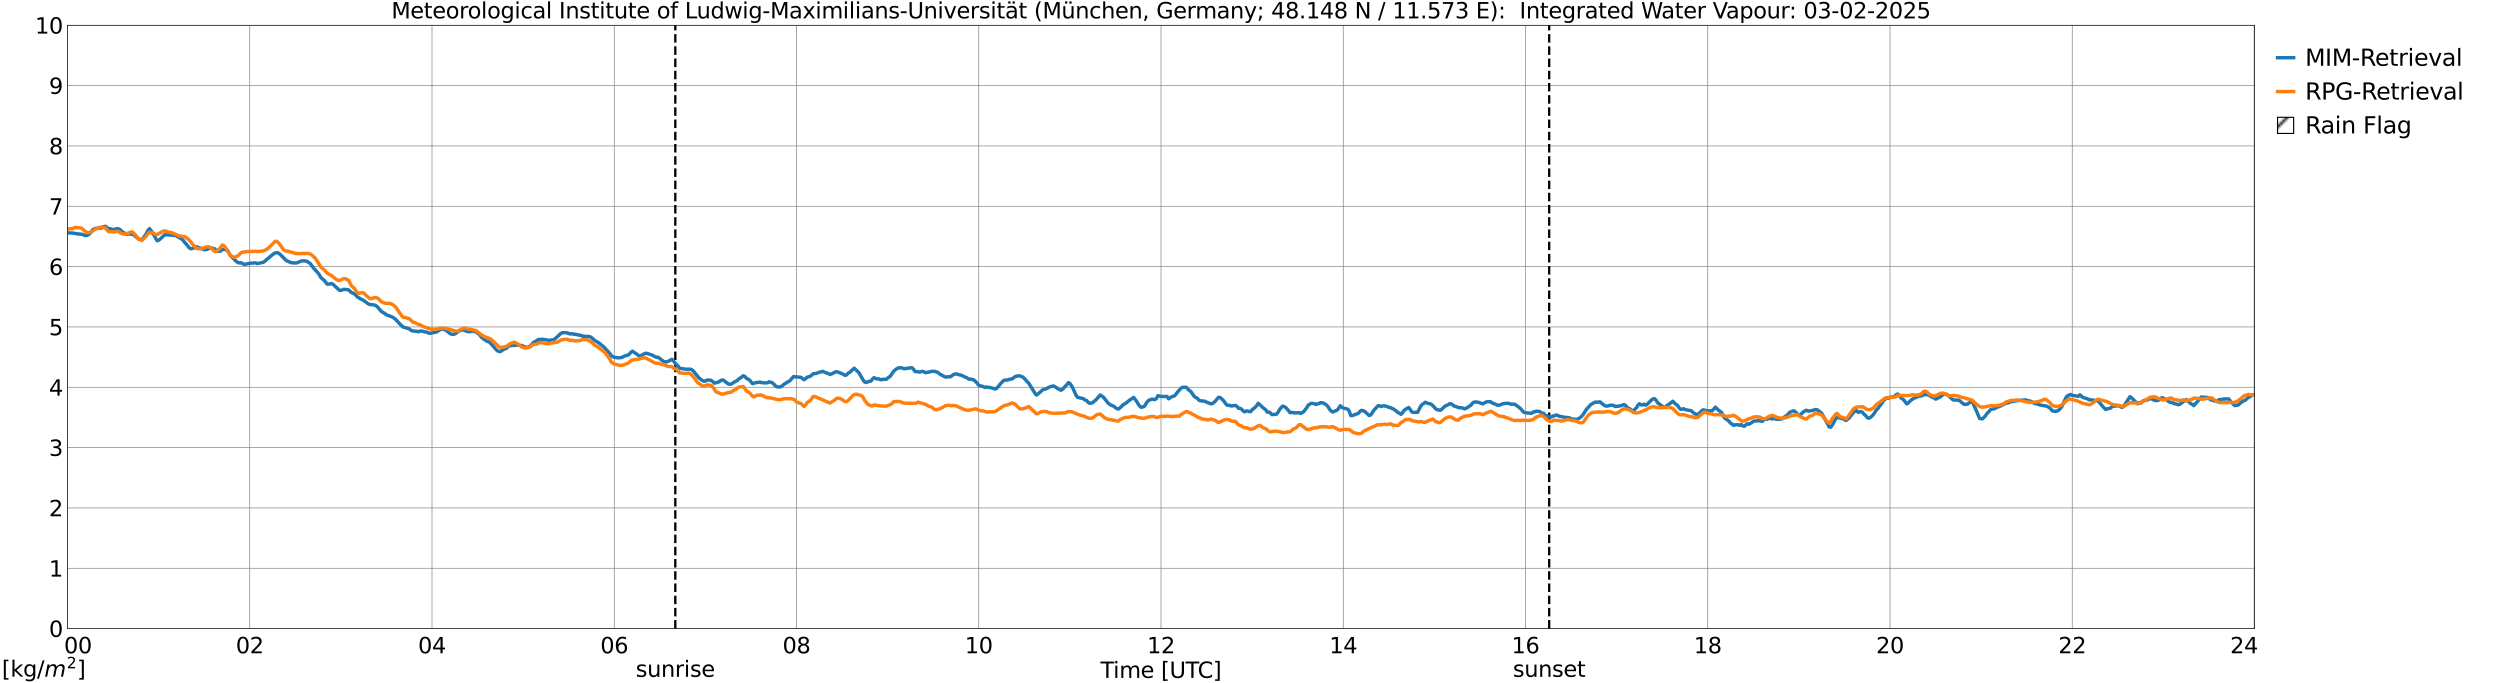 <?xml version="1.0" encoding="utf-8" standalone="no"?>
<!DOCTYPE svg PUBLIC "-//W3C//DTD SVG 1.1//EN"
  "http://www.w3.org/Graphics/SVG/1.1/DTD/svg11.dtd">
<svg xmlns:xlink="http://www.w3.org/1999/xlink" width="1085.4pt" height="296.64pt" viewBox="0 0 1085.4 296.64" xmlns="http://www.w3.org/2000/svg" version="1.1">
 <defs>
  <style type="text/css">*{stroke-linejoin: round; stroke-linecap: butt}</style>
 </defs>
 <g id="figure_1">
  <g id="patch_1">
   <path d="M 0 296.64 
L 1085.4 296.64 
L 1085.4 0 
L 0 0 
z
" style="fill: #ffffff"/>
  </g>
  <g id="axes_1">
   <g id="patch_2">
    <path d="M 29.306 272.909 
L 978.814 272.909 
L 978.814 10.976 
L 29.306 10.976 
z
" style="fill: #ffffff"/>
   </g>
   <g id="patch_3">
    <path d="M 978.814 272.909 
L 978.814 272.909 
L 978.814 10.976 
L 978.814 10.976 
z
" clip-path="url(#p9940c67a54)" style="fill: #d3d3d3; stroke: #d3d3d3; stroke-linejoin: miter"/>
   </g>
   <g id="matplotlib.axis_1">
    <g id="xtick_1">
     <g id="line2d_1">
      <path d="M 29.306 272.909 
L 29.306 10.976 
" clip-path="url(#p9940c67a54)" style="fill: none; stroke: #808080; stroke-width: 0.3; stroke-linecap: square"/>
     </g>
     <g id="line2d_2"/>
     <g id="text_1">
      <!--    00 -->
      <g transform="translate(18.733 283.627) scale(0.095 -0.095)">
       <defs>
        <path id="DejaVuSans-20" transform="scale(0.016)"/>
        <path id="DejaVuSans-30" d="M 2034 4250 
Q 1547 4250 1301 3770 
Q 1056 3291 1056 2328 
Q 1056 1369 1301 889 
Q 1547 409 2034 409 
Q 2525 409 2770 889 
Q 3016 1369 3016 2328 
Q 3016 3291 2770 3770 
Q 2525 4250 2034 4250 
z
M 2034 4750 
Q 2819 4750 3233 4129 
Q 3647 3509 3647 2328 
Q 3647 1150 3233 529 
Q 2819 -91 2034 -91 
Q 1250 -91 836 529 
Q 422 1150 422 2328 
Q 422 3509 836 4129 
Q 1250 4750 2034 4750 
z
" transform="scale(0.016)"/>
       </defs>
       <use xlink:href="#DejaVuSans-20"/>
       <use xlink:href="#DejaVuSans-20" transform="translate(31.787 0)"/>
       <use xlink:href="#DejaVuSans-20" transform="translate(63.574 0)"/>
       <use xlink:href="#DejaVuSans-30" transform="translate(95.361 0)"/>
       <use xlink:href="#DejaVuSans-30" transform="translate(158.984 0)"/>
      </g>
     </g>
    </g>
    <g id="xtick_2">
     <g id="line2d_3">
      <path d="M 108.431 272.909 
L 108.431 10.976 
" clip-path="url(#p9940c67a54)" style="fill: none; stroke: #808080; stroke-width: 0.3; stroke-linecap: square"/>
     </g>
     <g id="line2d_4"/>
     <g id="text_2">
      <!-- 02 -->
      <g transform="translate(102.387 283.627) scale(0.095 -0.095)">
       <defs>
        <path id="DejaVuSans-32" d="M 1228 531 
L 3431 531 
L 3431 0 
L 469 0 
L 469 531 
Q 828 903 1448 1529 
Q 2069 2156 2228 2338 
Q 2531 2678 2651 2914 
Q 2772 3150 2772 3378 
Q 2772 3750 2511 3984 
Q 2250 4219 1831 4219 
Q 1534 4219 1204 4116 
Q 875 4013 500 3803 
L 500 4441 
Q 881 4594 1212 4672 
Q 1544 4750 1819 4750 
Q 2544 4750 2975 4387 
Q 3406 4025 3406 3419 
Q 3406 3131 3298 2873 
Q 3191 2616 2906 2266 
Q 2828 2175 2409 1742 
Q 1991 1309 1228 531 
z
" transform="scale(0.016)"/>
       </defs>
       <use xlink:href="#DejaVuSans-30"/>
       <use xlink:href="#DejaVuSans-32" transform="translate(63.623 0)"/>
      </g>
     </g>
    </g>
    <g id="xtick_3">
     <g id="line2d_5">
      <path d="M 187.557 272.909 
L 187.557 10.976 
" clip-path="url(#p9940c67a54)" style="fill: none; stroke: #808080; stroke-width: 0.3; stroke-linecap: square"/>
     </g>
     <g id="line2d_6"/>
     <g id="text_3">
      <!-- 04 -->
      <g transform="translate(181.513 283.627) scale(0.095 -0.095)">
       <defs>
        <path id="DejaVuSans-34" d="M 2419 4116 
L 825 1625 
L 2419 1625 
L 2419 4116 
z
M 2253 4666 
L 3047 4666 
L 3047 1625 
L 3713 1625 
L 3713 1100 
L 3047 1100 
L 3047 0 
L 2419 0 
L 2419 1100 
L 313 1100 
L 313 1709 
L 2253 4666 
z
" transform="scale(0.016)"/>
       </defs>
       <use xlink:href="#DejaVuSans-30"/>
       <use xlink:href="#DejaVuSans-34" transform="translate(63.623 0)"/>
      </g>
     </g>
    </g>
    <g id="xtick_4">
     <g id="line2d_7">
      <path d="M 266.683 272.909 
L 266.683 10.976 
" clip-path="url(#p9940c67a54)" style="fill: none; stroke: #808080; stroke-width: 0.3; stroke-linecap: square"/>
     </g>
     <g id="line2d_8"/>
     <g id="text_4">
      <!-- 06 -->
      <g transform="translate(260.638 283.627) scale(0.095 -0.095)">
       <defs>
        <path id="DejaVuSans-36" d="M 2113 2584 
Q 1688 2584 1439 2293 
Q 1191 2003 1191 1497 
Q 1191 994 1439 701 
Q 1688 409 2113 409 
Q 2538 409 2786 701 
Q 3034 994 3034 1497 
Q 3034 2003 2786 2293 
Q 2538 2584 2113 2584 
z
M 3366 4563 
L 3366 3988 
Q 3128 4100 2886 4159 
Q 2644 4219 2406 4219 
Q 1781 4219 1451 3797 
Q 1122 3375 1075 2522 
Q 1259 2794 1537 2939 
Q 1816 3084 2150 3084 
Q 2853 3084 3261 2657 
Q 3669 2231 3669 1497 
Q 3669 778 3244 343 
Q 2819 -91 2113 -91 
Q 1303 -91 875 529 
Q 447 1150 447 2328 
Q 447 3434 972 4092 
Q 1497 4750 2381 4750 
Q 2619 4750 2861 4703 
Q 3103 4656 3366 4563 
z
" transform="scale(0.016)"/>
       </defs>
       <use xlink:href="#DejaVuSans-30"/>
       <use xlink:href="#DejaVuSans-36" transform="translate(63.623 0)"/>
      </g>
     </g>
    </g>
    <g id="xtick_5">
     <g id="line2d_9">
      <path d="M 345.808 272.909 
L 345.808 10.976 
" clip-path="url(#p9940c67a54)" style="fill: none; stroke: #808080; stroke-width: 0.3; stroke-linecap: square"/>
     </g>
     <g id="line2d_10"/>
     <g id="text_5">
      <!-- 08 -->
      <g transform="translate(339.764 283.627) scale(0.095 -0.095)">
       <defs>
        <path id="DejaVuSans-38" d="M 2034 2216 
Q 1584 2216 1326 1975 
Q 1069 1734 1069 1313 
Q 1069 891 1326 650 
Q 1584 409 2034 409 
Q 2484 409 2743 651 
Q 3003 894 3003 1313 
Q 3003 1734 2745 1975 
Q 2488 2216 2034 2216 
z
M 1403 2484 
Q 997 2584 770 2862 
Q 544 3141 544 3541 
Q 544 4100 942 4425 
Q 1341 4750 2034 4750 
Q 2731 4750 3128 4425 
Q 3525 4100 3525 3541 
Q 3525 3141 3298 2862 
Q 3072 2584 2669 2484 
Q 3125 2378 3379 2068 
Q 3634 1759 3634 1313 
Q 3634 634 3220 271 
Q 2806 -91 2034 -91 
Q 1263 -91 848 271 
Q 434 634 434 1313 
Q 434 1759 690 2068 
Q 947 2378 1403 2484 
z
M 1172 3481 
Q 1172 3119 1398 2916 
Q 1625 2713 2034 2713 
Q 2441 2713 2670 2916 
Q 2900 3119 2900 3481 
Q 2900 3844 2670 4047 
Q 2441 4250 2034 4250 
Q 1625 4250 1398 4047 
Q 1172 3844 1172 3481 
z
" transform="scale(0.016)"/>
       </defs>
       <use xlink:href="#DejaVuSans-30"/>
       <use xlink:href="#DejaVuSans-38" transform="translate(63.623 0)"/>
      </g>
     </g>
    </g>
    <g id="xtick_6">
     <g id="line2d_11">
      <path d="M 424.934 272.909 
L 424.934 10.976 
" clip-path="url(#p9940c67a54)" style="fill: none; stroke: #808080; stroke-width: 0.3; stroke-linecap: square"/>
     </g>
     <g id="line2d_12"/>
     <g id="text_6">
      <!-- 10 -->
      <g transform="translate(418.89 283.627) scale(0.095 -0.095)">
       <defs>
        <path id="DejaVuSans-31" d="M 794 531 
L 1825 531 
L 1825 4091 
L 703 3866 
L 703 4441 
L 1819 4666 
L 2450 4666 
L 2450 531 
L 3481 531 
L 3481 0 
L 794 0 
L 794 531 
z
" transform="scale(0.016)"/>
       </defs>
       <use xlink:href="#DejaVuSans-31"/>
       <use xlink:href="#DejaVuSans-30" transform="translate(63.623 0)"/>
      </g>
     </g>
    </g>
    <g id="xtick_7">
     <g id="line2d_13">
      <path d="M 504.06 272.909 
L 504.06 10.976 
" clip-path="url(#p9940c67a54)" style="fill: none; stroke: #808080; stroke-width: 0.3; stroke-linecap: square"/>
     </g>
     <g id="line2d_14"/>
     <g id="text_7">
      <!-- 12 -->
      <g transform="translate(498.015 283.627) scale(0.095 -0.095)">
       <use xlink:href="#DejaVuSans-31"/>
       <use xlink:href="#DejaVuSans-32" transform="translate(63.623 0)"/>
      </g>
     </g>
    </g>
    <g id="xtick_8">
     <g id="line2d_15">
      <path d="M 583.185 272.909 
L 583.185 10.976 
" clip-path="url(#p9940c67a54)" style="fill: none; stroke: #808080; stroke-width: 0.3; stroke-linecap: square"/>
     </g>
     <g id="line2d_16"/>
     <g id="text_8">
      <!-- 14 -->
      <g transform="translate(577.141 283.627) scale(0.095 -0.095)">
       <use xlink:href="#DejaVuSans-31"/>
       <use xlink:href="#DejaVuSans-34" transform="translate(63.623 0)"/>
      </g>
     </g>
    </g>
    <g id="xtick_9">
     <g id="line2d_17">
      <path d="M 662.311 272.909 
L 662.311 10.976 
" clip-path="url(#p9940c67a54)" style="fill: none; stroke: #808080; stroke-width: 0.3; stroke-linecap: square"/>
     </g>
     <g id="line2d_18"/>
     <g id="text_9">
      <!-- 16 -->
      <g transform="translate(656.267 283.627) scale(0.095 -0.095)">
       <use xlink:href="#DejaVuSans-31"/>
       <use xlink:href="#DejaVuSans-36" transform="translate(63.623 0)"/>
      </g>
     </g>
    </g>
    <g id="xtick_10">
     <g id="line2d_19">
      <path d="M 741.437 272.909 
L 741.437 10.976 
" clip-path="url(#p9940c67a54)" style="fill: none; stroke: #808080; stroke-width: 0.3; stroke-linecap: square"/>
     </g>
     <g id="line2d_20"/>
     <g id="text_10">
      <!-- 18 -->
      <g transform="translate(735.392 283.627) scale(0.095 -0.095)">
       <use xlink:href="#DejaVuSans-31"/>
       <use xlink:href="#DejaVuSans-38" transform="translate(63.623 0)"/>
      </g>
     </g>
    </g>
    <g id="xtick_11">
     <g id="line2d_21">
      <path d="M 820.562 272.909 
L 820.562 10.976 
" clip-path="url(#p9940c67a54)" style="fill: none; stroke: #808080; stroke-width: 0.3; stroke-linecap: square"/>
     </g>
     <g id="line2d_22"/>
     <g id="text_11">
      <!-- 20 -->
      <g transform="translate(814.518 283.627) scale(0.095 -0.095)">
       <use xlink:href="#DejaVuSans-32"/>
       <use xlink:href="#DejaVuSans-30" transform="translate(63.623 0)"/>
      </g>
     </g>
    </g>
    <g id="xtick_12">
     <g id="line2d_23">
      <path d="M 899.688 272.909 
L 899.688 10.976 
" clip-path="url(#p9940c67a54)" style="fill: none; stroke: #808080; stroke-width: 0.3; stroke-linecap: square"/>
     </g>
     <g id="line2d_24"/>
     <g id="text_12">
      <!-- 22 -->
      <g transform="translate(893.644 283.627) scale(0.095 -0.095)">
       <use xlink:href="#DejaVuSans-32"/>
       <use xlink:href="#DejaVuSans-32" transform="translate(63.623 0)"/>
      </g>
     </g>
    </g>
    <g id="xtick_13">
     <g id="line2d_25">
      <path d="M 978.814 272.909 
L 978.814 10.976 
" clip-path="url(#p9940c67a54)" style="fill: none; stroke: #808080; stroke-width: 0.3; stroke-linecap: square"/>
     </g>
     <g id="line2d_26"/>
     <g id="text_13">
      <!-- 24    -->
      <g transform="translate(968.241 283.627) scale(0.095 -0.095)">
       <use xlink:href="#DejaVuSans-32"/>
       <use xlink:href="#DejaVuSans-34" transform="translate(63.623 0)"/>
       <use xlink:href="#DejaVuSans-20" transform="translate(127.246 0)"/>
       <use xlink:href="#DejaVuSans-20" transform="translate(159.033 0)"/>
       <use xlink:href="#DejaVuSans-20" transform="translate(190.82 0)"/>
      </g>
     </g>
    </g>
    <g id="text_14">
     <!-- Time [UTC] -->
     <g transform="translate(477.806 294.322) scale(0.095 -0.095)">
      <defs>
       <path id="DejaVuSans-54" d="M -19 4666 
L 3928 4666 
L 3928 4134 
L 2272 4134 
L 2272 0 
L 1638 0 
L 1638 4134 
L -19 4134 
L -19 4666 
z
" transform="scale(0.016)"/>
       <path id="DejaVuSans-69" d="M 603 3500 
L 1178 3500 
L 1178 0 
L 603 0 
L 603 3500 
z
M 603 4863 
L 1178 4863 
L 1178 4134 
L 603 4134 
L 603 4863 
z
" transform="scale(0.016)"/>
       <path id="DejaVuSans-6d" d="M 3328 2828 
Q 3544 3216 3844 3400 
Q 4144 3584 4550 3584 
Q 5097 3584 5394 3201 
Q 5691 2819 5691 2113 
L 5691 0 
L 5113 0 
L 5113 2094 
Q 5113 2597 4934 2840 
Q 4756 3084 4391 3084 
Q 3944 3084 3684 2787 
Q 3425 2491 3425 1978 
L 3425 0 
L 2847 0 
L 2847 2094 
Q 2847 2600 2669 2842 
Q 2491 3084 2119 3084 
Q 1678 3084 1418 2786 
Q 1159 2488 1159 1978 
L 1159 0 
L 581 0 
L 581 3500 
L 1159 3500 
L 1159 2956 
Q 1356 3278 1631 3431 
Q 1906 3584 2284 3584 
Q 2666 3584 2933 3390 
Q 3200 3197 3328 2828 
z
" transform="scale(0.016)"/>
       <path id="DejaVuSans-65" d="M 3597 1894 
L 3597 1613 
L 953 1613 
Q 991 1019 1311 708 
Q 1631 397 2203 397 
Q 2534 397 2845 478 
Q 3156 559 3463 722 
L 3463 178 
Q 3153 47 2828 -22 
Q 2503 -91 2169 -91 
Q 1331 -91 842 396 
Q 353 884 353 1716 
Q 353 2575 817 3079 
Q 1281 3584 2069 3584 
Q 2775 3584 3186 3129 
Q 3597 2675 3597 1894 
z
M 3022 2063 
Q 3016 2534 2758 2815 
Q 2500 3097 2075 3097 
Q 1594 3097 1305 2825 
Q 1016 2553 972 2059 
L 3022 2063 
z
" transform="scale(0.016)"/>
       <path id="DejaVuSans-5b" d="M 550 4863 
L 1875 4863 
L 1875 4416 
L 1125 4416 
L 1125 -397 
L 1875 -397 
L 1875 -844 
L 550 -844 
L 550 4863 
z
" transform="scale(0.016)"/>
       <path id="DejaVuSans-55" d="M 556 4666 
L 1191 4666 
L 1191 1831 
Q 1191 1081 1462 751 
Q 1734 422 2344 422 
Q 2950 422 3222 751 
Q 3494 1081 3494 1831 
L 3494 4666 
L 4128 4666 
L 4128 1753 
Q 4128 841 3676 375 
Q 3225 -91 2344 -91 
Q 1459 -91 1007 375 
Q 556 841 556 1753 
L 556 4666 
z
" transform="scale(0.016)"/>
       <path id="DejaVuSans-43" d="M 4122 4306 
L 4122 3641 
Q 3803 3938 3442 4084 
Q 3081 4231 2675 4231 
Q 1875 4231 1450 3742 
Q 1025 3253 1025 2328 
Q 1025 1406 1450 917 
Q 1875 428 2675 428 
Q 3081 428 3442 575 
Q 3803 722 4122 1019 
L 4122 359 
Q 3791 134 3420 21 
Q 3050 -91 2638 -91 
Q 1578 -91 968 557 
Q 359 1206 359 2328 
Q 359 3453 968 4101 
Q 1578 4750 2638 4750 
Q 3056 4750 3426 4639 
Q 3797 4528 4122 4306 
z
" transform="scale(0.016)"/>
       <path id="DejaVuSans-5d" d="M 1947 4863 
L 1947 -844 
L 622 -844 
L 622 -397 
L 1369 -397 
L 1369 4416 
L 622 4416 
L 622 4863 
L 1947 4863 
z
" transform="scale(0.016)"/>
      </defs>
      <use xlink:href="#DejaVuSans-54"/>
      <use xlink:href="#DejaVuSans-69" transform="translate(57.959 0)"/>
      <use xlink:href="#DejaVuSans-6d" transform="translate(85.742 0)"/>
      <use xlink:href="#DejaVuSans-65" transform="translate(183.154 0)"/>
      <use xlink:href="#DejaVuSans-20" transform="translate(244.678 0)"/>
      <use xlink:href="#DejaVuSans-5b" transform="translate(276.465 0)"/>
      <use xlink:href="#DejaVuSans-55" transform="translate(315.479 0)"/>
      <use xlink:href="#DejaVuSans-54" transform="translate(388.672 0)"/>
      <use xlink:href="#DejaVuSans-43" transform="translate(443.881 0)"/>
      <use xlink:href="#DejaVuSans-5d" transform="translate(513.705 0)"/>
     </g>
    </g>
   </g>
   <g id="matplotlib.axis_2">
    <g id="ytick_1">
     <g id="line2d_27">
      <path d="M 29.306 272.909 
L 978.814 272.909 
" clip-path="url(#p9940c67a54)" style="fill: none; stroke: #808080; stroke-width: 0.3; stroke-linecap: square"/>
     </g>
     <g id="line2d_28"/>
     <g id="text_15">
      <!-- 0 -->
      <g transform="translate(21.261 276.518) scale(0.095 -0.095)">
       <use xlink:href="#DejaVuSans-30"/>
      </g>
     </g>
    </g>
    <g id="ytick_2">
     <g id="line2d_29">
      <path d="M 29.306 246.715 
L 978.814 246.715 
" clip-path="url(#p9940c67a54)" style="fill: none; stroke: #808080; stroke-width: 0.3; stroke-linecap: square"/>
     </g>
     <g id="line2d_30"/>
     <g id="text_16">
      <!-- 1 -->
      <g transform="translate(21.261 250.325) scale(0.095 -0.095)">
       <use xlink:href="#DejaVuSans-31"/>
      </g>
     </g>
    </g>
    <g id="ytick_3">
     <g id="line2d_31">
      <path d="M 29.306 220.522 
L 978.814 220.522 
" clip-path="url(#p9940c67a54)" style="fill: none; stroke: #808080; stroke-width: 0.3; stroke-linecap: square"/>
     </g>
     <g id="line2d_32"/>
     <g id="text_17">
      <!-- 2 -->
      <g transform="translate(21.261 224.131) scale(0.095 -0.095)">
       <use xlink:href="#DejaVuSans-32"/>
      </g>
     </g>
    </g>
    <g id="ytick_4">
     <g id="line2d_33">
      <path d="M 29.306 194.329 
L 978.814 194.329 
" clip-path="url(#p9940c67a54)" style="fill: none; stroke: #808080; stroke-width: 0.3; stroke-linecap: square"/>
     </g>
     <g id="line2d_34"/>
     <g id="text_18">
      <!-- 3 -->
      <g transform="translate(21.261 197.938) scale(0.095 -0.095)">
       <defs>
        <path id="DejaVuSans-33" d="M 2597 2516 
Q 3050 2419 3304 2112 
Q 3559 1806 3559 1356 
Q 3559 666 3084 287 
Q 2609 -91 1734 -91 
Q 1441 -91 1130 -33 
Q 819 25 488 141 
L 488 750 
Q 750 597 1062 519 
Q 1375 441 1716 441 
Q 2309 441 2620 675 
Q 2931 909 2931 1356 
Q 2931 1769 2642 2001 
Q 2353 2234 1838 2234 
L 1294 2234 
L 1294 2753 
L 1863 2753 
Q 2328 2753 2575 2939 
Q 2822 3125 2822 3475 
Q 2822 3834 2567 4026 
Q 2313 4219 1838 4219 
Q 1578 4219 1281 4162 
Q 984 4106 628 3988 
L 628 4550 
Q 988 4650 1302 4700 
Q 1616 4750 1894 4750 
Q 2613 4750 3031 4423 
Q 3450 4097 3450 3541 
Q 3450 3153 3228 2886 
Q 3006 2619 2597 2516 
z
" transform="scale(0.016)"/>
       </defs>
       <use xlink:href="#DejaVuSans-33"/>
      </g>
     </g>
    </g>
    <g id="ytick_5">
     <g id="line2d_35">
      <path d="M 29.306 168.136 
L 978.814 168.136 
" clip-path="url(#p9940c67a54)" style="fill: none; stroke: #808080; stroke-width: 0.3; stroke-linecap: square"/>
     </g>
     <g id="line2d_36"/>
     <g id="text_19">
      <!-- 4 -->
      <g transform="translate(21.261 171.745) scale(0.095 -0.095)">
       <use xlink:href="#DejaVuSans-34"/>
      </g>
     </g>
    </g>
    <g id="ytick_6">
     <g id="line2d_37">
      <path d="M 29.306 141.942 
L 978.814 141.942 
" clip-path="url(#p9940c67a54)" style="fill: none; stroke: #808080; stroke-width: 0.3; stroke-linecap: square"/>
     </g>
     <g id="line2d_38"/>
     <g id="text_20">
      <!-- 5 -->
      <g transform="translate(21.261 145.551) scale(0.095 -0.095)">
       <defs>
        <path id="DejaVuSans-35" d="M 691 4666 
L 3169 4666 
L 3169 4134 
L 1269 4134 
L 1269 2991 
Q 1406 3038 1543 3061 
Q 1681 3084 1819 3084 
Q 2600 3084 3056 2656 
Q 3513 2228 3513 1497 
Q 3513 744 3044 326 
Q 2575 -91 1722 -91 
Q 1428 -91 1123 -41 
Q 819 9 494 109 
L 494 744 
Q 775 591 1075 516 
Q 1375 441 1709 441 
Q 2250 441 2565 725 
Q 2881 1009 2881 1497 
Q 2881 1984 2565 2268 
Q 2250 2553 1709 2553 
Q 1456 2553 1204 2497 
Q 953 2441 691 2322 
L 691 4666 
z
" transform="scale(0.016)"/>
       </defs>
       <use xlink:href="#DejaVuSans-35"/>
      </g>
     </g>
    </g>
    <g id="ytick_7">
     <g id="line2d_39">
      <path d="M 29.306 115.749 
L 978.814 115.749 
" clip-path="url(#p9940c67a54)" style="fill: none; stroke: #808080; stroke-width: 0.3; stroke-linecap: square"/>
     </g>
     <g id="line2d_40"/>
     <g id="text_21">
      <!-- 6 -->
      <g transform="translate(21.261 119.358) scale(0.095 -0.095)">
       <use xlink:href="#DejaVuSans-36"/>
      </g>
     </g>
    </g>
    <g id="ytick_8">
     <g id="line2d_41">
      <path d="M 29.306 89.556 
L 978.814 89.556 
" clip-path="url(#p9940c67a54)" style="fill: none; stroke: #808080; stroke-width: 0.3; stroke-linecap: square"/>
     </g>
     <g id="line2d_42"/>
     <g id="text_22">
      <!-- 7 -->
      <g transform="translate(21.261 93.165) scale(0.095 -0.095)">
       <defs>
        <path id="DejaVuSans-37" d="M 525 4666 
L 3525 4666 
L 3525 4397 
L 1831 0 
L 1172 0 
L 2766 4134 
L 525 4134 
L 525 4666 
z
" transform="scale(0.016)"/>
       </defs>
       <use xlink:href="#DejaVuSans-37"/>
      </g>
     </g>
    </g>
    <g id="ytick_9">
     <g id="line2d_43">
      <path d="M 29.306 63.362 
L 978.814 63.362 
" clip-path="url(#p9940c67a54)" style="fill: none; stroke: #808080; stroke-width: 0.3; stroke-linecap: square"/>
     </g>
     <g id="line2d_44"/>
     <g id="text_23">
      <!-- 8 -->
      <g transform="translate(21.261 66.972) scale(0.095 -0.095)">
       <use xlink:href="#DejaVuSans-38"/>
      </g>
     </g>
    </g>
    <g id="ytick_10">
     <g id="line2d_45">
      <path d="M 29.306 37.169 
L 978.814 37.169 
" clip-path="url(#p9940c67a54)" style="fill: none; stroke: #808080; stroke-width: 0.3; stroke-linecap: square"/>
     </g>
     <g id="line2d_46"/>
     <g id="text_24">
      <!-- 9 -->
      <g transform="translate(21.261 40.778) scale(0.095 -0.095)">
       <defs>
        <path id="DejaVuSans-39" d="M 703 97 
L 703 672 
Q 941 559 1184 500 
Q 1428 441 1663 441 
Q 2288 441 2617 861 
Q 2947 1281 2994 2138 
Q 2813 1869 2534 1725 
Q 2256 1581 1919 1581 
Q 1219 1581 811 2004 
Q 403 2428 403 3163 
Q 403 3881 828 4315 
Q 1253 4750 1959 4750 
Q 2769 4750 3195 4129 
Q 3622 3509 3622 2328 
Q 3622 1225 3098 567 
Q 2575 -91 1691 -91 
Q 1453 -91 1209 -44 
Q 966 3 703 97 
z
M 1959 2075 
Q 2384 2075 2632 2365 
Q 2881 2656 2881 3163 
Q 2881 3666 2632 3958 
Q 2384 4250 1959 4250 
Q 1534 4250 1286 3958 
Q 1038 3666 1038 3163 
Q 1038 2656 1286 2365 
Q 1534 2075 1959 2075 
z
" transform="scale(0.016)"/>
       </defs>
       <use xlink:href="#DejaVuSans-39"/>
      </g>
     </g>
    </g>
    <g id="ytick_11">
     <g id="line2d_47">
      <path d="M 29.306 10.976 
L 978.814 10.976 
" clip-path="url(#p9940c67a54)" style="fill: none; stroke: #808080; stroke-width: 0.3; stroke-linecap: square"/>
     </g>
     <g id="line2d_48"/>
     <g id="text_25">
      <!-- 10 -->
      <g transform="translate(15.217 14.585) scale(0.095 -0.095)">
       <use xlink:href="#DejaVuSans-31"/>
       <use xlink:href="#DejaVuSans-30" transform="translate(63.623 0)"/>
      </g>
     </g>
    </g>
   </g>
   <g id="line2d_49">
    <path d="M 293.19 272.909 
L 293.19 10.976 
" clip-path="url(#p9940c67a54)" style="fill: none; stroke-dasharray: 3.7,1.6; stroke-dashoffset: 0; stroke: #000000"/>
   </g>
   <g id="line2d_50">
    <path d="M 672.597 272.909 
L 672.597 10.976 
" clip-path="url(#p9940c67a54)" style="fill: none; stroke-dasharray: 3.7,1.6; stroke-dashoffset: 0; stroke: #000000"/>
   </g>
   <g id="line2d_51">
    <path d="M 29.306 101.073 
L 31.943 101.221 
L 32.603 101.396 
L 35.9 101.777 
L 36.559 102.139 
L 37.218 102.29 
L 37.878 102.104 
L 38.537 101.775 
L 39.197 101.196 
L 40.515 99.489 
L 41.834 99.109 
L 42.493 99.089 
L 43.153 98.908 
L 43.812 99.105 
L 44.472 98.66 
L 45.131 98.378 
L 45.79 98.262 
L 46.45 98.897 
L 47.109 99.154 
L 49.087 99.646 
L 49.747 99.64 
L 50.406 99.298 
L 51.065 99.312 
L 51.725 99.45 
L 52.384 99.945 
L 53.043 100.595 
L 53.703 101.038 
L 55.022 101.665 
L 56.34 101.545 
L 57 101.688 
L 57.659 101.664 
L 58.978 102.78 
L 60.297 103.836 
L 61.615 104.17 
L 63.594 101.322 
L 64.253 99.97 
L 64.912 99.266 
L 66.231 101.004 
L 68.209 104.542 
L 68.869 104.317 
L 69.528 103.825 
L 71.506 101.88 
L 72.166 101.996 
L 72.825 101.879 
L 73.484 102.018 
L 76.122 102.206 
L 78.759 103.709 
L 79.419 104.212 
L 80.078 105.11 
L 81.397 106.588 
L 82.056 107.508 
L 82.716 107.949 
L 83.375 107.95 
L 85.353 107.104 
L 86.013 107.433 
L 86.672 107.599 
L 88.65 108.379 
L 89.309 108.396 
L 89.969 108.259 
L 90.628 107.79 
L 91.947 107.712 
L 93.266 108.081 
L 93.925 108.728 
L 94.584 109.05 
L 95.244 109.134 
L 95.903 108.893 
L 96.563 108.362 
L 97.222 108.283 
L 97.881 108.326 
L 98.541 108.674 
L 99.2 109.433 
L 99.86 110.748 
L 102.497 113.392 
L 103.156 113.913 
L 103.816 114.172 
L 104.475 114.013 
L 105.794 114.681 
L 106.453 114.794 
L 107.113 114.567 
L 107.772 114.504 
L 108.431 114.294 
L 111.069 114.122 
L 111.728 114.45 
L 114.366 113.864 
L 115.025 113.404 
L 115.685 112.71 
L 116.344 112.236 
L 117.663 111.074 
L 118.982 110.077 
L 119.641 109.764 
L 120.3 109.705 
L 120.96 109.897 
L 121.619 110.417 
L 124.257 113.102 
L 125.575 113.679 
L 126.235 114.018 
L 128.213 114.193 
L 128.872 114.117 
L 130.85 113.285 
L 132.169 113.261 
L 132.829 113.357 
L 133.488 113.626 
L 134.807 114.542 
L 136.125 116.36 
L 137.444 117.822 
L 138.104 118.521 
L 139.422 120.606 
L 140.741 121.721 
L 142.06 123.338 
L 142.719 123.369 
L 144.038 123.109 
L 144.697 123.541 
L 147.335 126.001 
L 147.994 126.087 
L 149.313 125.614 
L 150.632 125.724 
L 151.291 125.794 
L 152.61 127.018 
L 153.929 127.612 
L 155.247 128.991 
L 156.566 129.766 
L 157.885 130.43 
L 159.863 131.91 
L 160.523 132.189 
L 162.501 132.403 
L 163.16 132.673 
L 163.819 133.17 
L 165.138 134.728 
L 165.798 135.383 
L 167.116 136.134 
L 167.776 136.672 
L 170.413 137.655 
L 171.732 138.612 
L 173.71 140.799 
L 175.029 141.998 
L 177.666 142.764 
L 178.326 143.298 
L 178.985 143.675 
L 180.963 143.851 
L 181.623 144.051 
L 182.282 143.778 
L 182.941 143.688 
L 184.26 144.064 
L 184.92 144.107 
L 186.238 144.663 
L 186.898 144.706 
L 187.557 144.508 
L 189.535 144.134 
L 190.854 143.257 
L 191.513 142.898 
L 192.173 142.942 
L 193.492 143.278 
L 195.47 144.866 
L 196.129 145.104 
L 196.788 145.16 
L 197.448 144.988 
L 198.107 144.631 
L 198.767 143.985 
L 199.426 143.623 
L 200.745 143.213 
L 201.404 143.305 
L 202.723 143.879 
L 204.042 144.036 
L 204.701 143.783 
L 205.36 143.78 
L 206.679 144.113 
L 207.998 145.103 
L 209.317 146.718 
L 211.295 148.092 
L 211.954 148.319 
L 212.614 148.683 
L 213.932 150.042 
L 215.251 151.645 
L 215.91 152.252 
L 216.57 152.563 
L 217.229 152.654 
L 218.548 151.752 
L 219.867 151.216 
L 220.526 150.525 
L 221.186 149.998 
L 221.845 150.1 
L 222.504 149.918 
L 223.164 150.001 
L 224.482 149.854 
L 225.142 149.838 
L 225.801 149.994 
L 226.461 149.976 
L 227.779 150.574 
L 229.098 150.839 
L 229.757 150.566 
L 230.417 149.986 
L 231.736 148.594 
L 233.054 147.89 
L 233.714 147.4 
L 235.692 147.309 
L 237.67 147.628 
L 238.329 147.765 
L 238.989 147.726 
L 239.648 147.513 
L 240.308 147.545 
L 240.967 147.106 
L 243.604 144.681 
L 244.264 144.474 
L 244.923 144.422 
L 246.242 144.483 
L 246.901 144.817 
L 247.561 144.969 
L 248.22 144.91 
L 249.539 145.132 
L 250.858 145.33 
L 251.517 145.556 
L 252.176 145.585 
L 252.836 145.904 
L 253.495 146.011 
L 254.814 146.017 
L 256.133 146.195 
L 256.792 146.535 
L 258.111 147.761 
L 260.089 148.926 
L 262.067 150.544 
L 264.705 153.393 
L 265.364 154.349 
L 266.023 154.811 
L 266.683 155.138 
L 268.661 155.375 
L 269.98 155.201 
L 271.298 154.513 
L 272.617 154.178 
L 273.277 153.697 
L 273.936 152.907 
L 274.595 152.466 
L 276.573 153.83 
L 277.233 154.342 
L 277.892 154.655 
L 279.211 153.829 
L 280.53 153.337 
L 283.167 154.16 
L 284.486 154.952 
L 285.805 155.148 
L 287.783 156.703 
L 288.442 157.015 
L 289.102 157.182 
L 290.42 156.717 
L 291.739 156.015 
L 292.399 156.679 
L 293.058 157.592 
L 294.377 158.933 
L 295.036 159.779 
L 295.696 160.043 
L 296.355 160.07 
L 297.674 160.287 
L 299.652 160.276 
L 300.311 160.482 
L 300.971 161.022 
L 302.949 163.441 
L 303.608 164.216 
L 304.927 165.184 
L 305.586 165.497 
L 306.246 165.481 
L 306.905 164.995 
L 308.224 165.032 
L 308.883 165.216 
L 310.202 166.36 
L 312.18 165.777 
L 312.839 165.244 
L 313.499 164.955 
L 314.158 165.099 
L 316.136 166.68 
L 316.796 166.797 
L 317.455 166.771 
L 318.774 165.893 
L 320.093 165.219 
L 320.752 164.552 
L 322.071 163.649 
L 322.73 163.142 
L 323.39 163.442 
L 324.049 164.258 
L 325.368 164.914 
L 326.686 166.532 
L 327.346 166.411 
L 328.005 166.155 
L 329.983 165.887 
L 330.643 166.128 
L 331.302 166.135 
L 331.961 166.257 
L 332.621 166.259 
L 333.28 166.114 
L 333.94 165.759 
L 335.258 166.142 
L 335.918 166.714 
L 336.577 167.434 
L 337.236 167.91 
L 338.555 168.036 
L 339.215 167.797 
L 340.533 166.727 
L 341.193 166.363 
L 341.852 165.848 
L 342.512 165.639 
L 343.171 165.035 
L 344.49 163.496 
L 345.149 163.597 
L 345.808 163.583 
L 347.787 163.846 
L 349.105 164.89 
L 349.765 164.407 
L 350.424 163.761 
L 351.743 163.378 
L 352.402 162.899 
L 353.062 162.252 
L 354.38 162.131 
L 355.699 161.591 
L 356.359 161.524 
L 357.018 161.212 
L 359.655 162.23 
L 360.315 162.55 
L 360.974 162.378 
L 362.952 161.361 
L 363.612 161.474 
L 365.59 162.225 
L 366.909 162.971 
L 367.568 162.767 
L 368.227 162.001 
L 368.887 161.68 
L 370.865 159.854 
L 372.843 161.736 
L 374.821 165.126 
L 375.481 165.889 
L 376.14 166.085 
L 376.799 165.719 
L 378.118 165.452 
L 378.777 164.567 
L 379.437 163.968 
L 380.756 164.519 
L 381.415 164.436 
L 382.074 164.796 
L 382.734 164.868 
L 383.393 164.65 
L 384.712 164.7 
L 385.371 164.148 
L 386.031 163.747 
L 386.69 163.11 
L 388.009 161.141 
L 389.328 160.083 
L 389.987 159.762 
L 391.306 159.647 
L 391.965 159.927 
L 392.624 160.076 
L 393.284 160.039 
L 393.943 159.844 
L 394.603 159.867 
L 395.262 159.676 
L 395.921 159.653 
L 396.581 160.289 
L 397.24 161.286 
L 397.899 161.405 
L 398.559 161.305 
L 399.218 161.566 
L 400.537 161.207 
L 401.196 161.457 
L 401.856 161.84 
L 402.515 161.646 
L 403.175 161.571 
L 404.493 161.238 
L 405.812 161.201 
L 406.471 161.481 
L 407.131 161.608 
L 407.79 162.245 
L 409.109 163.022 
L 410.428 163.67 
L 411.087 163.677 
L 411.746 163.552 
L 412.406 163.623 
L 413.065 163.328 
L 413.725 162.735 
L 414.384 162.456 
L 415.043 162.328 
L 417.681 163.022 
L 419 163.732 
L 419.659 163.919 
L 420.318 164.401 
L 420.978 164.659 
L 421.637 164.602 
L 422.956 165.017 
L 424.275 166.408 
L 424.934 167.304 
L 426.912 167.846 
L 427.572 168.22 
L 428.231 167.988 
L 428.89 168.199 
L 429.55 168.159 
L 432.187 168.914 
L 432.847 168.395 
L 433.506 167.725 
L 434.165 166.807 
L 435.484 165.448 
L 436.144 165.034 
L 437.462 164.995 
L 438.122 164.699 
L 439.44 164.489 
L 440.759 163.499 
L 442.078 163.165 
L 442.737 163.192 
L 444.056 163.693 
L 444.716 164.315 
L 446.034 165.762 
L 446.694 166.444 
L 449.331 170.747 
L 449.991 171.52 
L 450.65 171.059 
L 452.628 169.302 
L 453.287 168.982 
L 453.947 168.911 
L 455.925 167.903 
L 457.244 167.549 
L 457.903 167.795 
L 459.222 168.71 
L 460.541 169.419 
L 461.2 169.109 
L 463.178 166.992 
L 463.838 166.141 
L 464.497 166.437 
L 465.156 167.388 
L 465.816 168.542 
L 467.134 171.495 
L 467.794 172.483 
L 470.431 173.112 
L 471.091 173.693 
L 471.75 173.881 
L 472.409 174.647 
L 473.069 175.108 
L 474.388 174.875 
L 475.047 174.163 
L 475.706 173.725 
L 477.685 171.46 
L 479.003 172.386 
L 480.322 174.022 
L 480.981 174.924 
L 482.3 175.877 
L 483.619 176.376 
L 484.278 177.026 
L 484.938 177.403 
L 485.597 177.606 
L 486.916 176.466 
L 487.575 175.742 
L 488.894 174.993 
L 490.213 173.873 
L 492.191 172.539 
L 493.51 174.297 
L 494.169 175.429 
L 494.828 176.334 
L 495.488 176.842 
L 496.807 176.427 
L 498.125 174.39 
L 498.785 173.796 
L 500.103 173.267 
L 501.422 173.471 
L 502.082 173.025 
L 502.741 171.766 
L 504.06 172.123 
L 506.697 172.121 
L 507.357 173.151 
L 508.675 172.287 
L 509.994 171.844 
L 511.313 170.148 
L 512.632 168.672 
L 513.291 168.168 
L 513.95 168.176 
L 514.61 168.048 
L 515.269 168.316 
L 515.929 169.206 
L 516.588 169.636 
L 517.247 170.313 
L 518.566 172.202 
L 519.885 172.971 
L 520.544 173.78 
L 521.204 174.004 
L 523.182 174.221 
L 523.841 174.595 
L 525.819 175.344 
L 526.479 175.155 
L 527.138 174.662 
L 527.797 173.998 
L 528.457 173.133 
L 529.116 172.472 
L 529.776 172.594 
L 531.094 173.801 
L 532.413 175.604 
L 533.073 175.999 
L 533.732 175.902 
L 534.391 176.26 
L 536.369 176.026 
L 537.029 176.404 
L 537.688 177.236 
L 538.348 177.315 
L 539.007 177.574 
L 539.666 178.374 
L 540.326 178.817 
L 540.985 178.482 
L 541.644 178.422 
L 542.304 178.644 
L 542.963 178.738 
L 543.623 177.905 
L 544.941 176.862 
L 545.601 176.091 
L 546.26 175.085 
L 547.579 176.261 
L 548.238 176.923 
L 549.557 177.956 
L 550.216 178.945 
L 550.876 178.868 
L 551.535 179.274 
L 552.195 180.005 
L 554.173 179.846 
L 554.832 179.083 
L 555.491 177.852 
L 556.81 176.342 
L 557.47 176.494 
L 558.129 176.862 
L 559.448 178.304 
L 560.107 179.185 
L 560.766 179.022 
L 561.426 179.186 
L 562.745 179.279 
L 564.063 179.127 
L 564.723 179.511 
L 566.042 178.698 
L 567.36 176.973 
L 568.02 175.815 
L 569.338 175.127 
L 570.657 175.262 
L 571.317 175.64 
L 571.976 175.316 
L 572.635 175.265 
L 573.295 174.817 
L 574.613 174.971 
L 575.932 175.855 
L 576.592 176.565 
L 577.251 177.689 
L 577.91 178.469 
L 578.57 178.874 
L 580.548 178.041 
L 581.207 177.259 
L 581.867 176.168 
L 582.526 176.771 
L 583.185 177.127 
L 585.164 177.653 
L 585.823 178.568 
L 586.482 180.454 
L 587.142 180.41 
L 589.779 179.44 
L 590.439 178.617 
L 591.098 178.157 
L 592.417 178.531 
L 594.395 180.391 
L 595.054 180.191 
L 595.714 179.376 
L 596.373 178.231 
L 598.351 176.127 
L 599.011 176.205 
L 599.67 176.52 
L 600.329 176.222 
L 600.989 176.188 
L 602.307 176.514 
L 602.967 176.905 
L 603.626 176.926 
L 604.286 177.367 
L 604.945 177.506 
L 606.264 178.514 
L 606.923 179.117 
L 607.582 179.351 
L 608.242 179.899 
L 608.901 179.227 
L 609.561 178.246 
L 610.22 177.648 
L 610.879 177.385 
L 611.539 176.899 
L 612.198 177.687 
L 612.858 178.741 
L 613.517 179.075 
L 615.495 178.968 
L 616.814 176.369 
L 617.473 175.563 
L 618.133 175.176 
L 618.792 174.649 
L 620.111 175.2 
L 620.77 175.29 
L 621.429 175.521 
L 622.089 176.119 
L 623.408 177.552 
L 624.067 177.922 
L 625.386 178.104 
L 626.045 177.595 
L 627.364 176.331 
L 628.683 175.746 
L 629.342 175.289 
L 630.001 175.283 
L 631.32 176.298 
L 632.639 176.684 
L 633.298 176.988 
L 634.617 177.029 
L 635.936 177.529 
L 637.255 176.87 
L 637.914 176.327 
L 638.573 176.009 
L 639.233 175.066 
L 639.892 174.62 
L 640.552 174.5 
L 641.87 174.672 
L 643.848 175.377 
L 644.508 174.885 
L 645.167 174.542 
L 645.827 174.369 
L 647.145 174.409 
L 647.805 174.93 
L 649.123 175.443 
L 650.442 176.011 
L 651.102 175.844 
L 652.42 175.307 
L 653.739 175.117 
L 655.058 175.114 
L 655.717 175.417 
L 657.036 175.522 
L 657.695 175.49 
L 660.333 177.527 
L 660.992 178.408 
L 661.652 179.034 
L 662.311 179.2 
L 664.949 179.467 
L 665.608 178.866 
L 666.267 178.861 
L 666.927 178.496 
L 668.246 178.65 
L 668.905 178.909 
L 669.564 179.525 
L 670.224 179.449 
L 670.883 180.379 
L 671.542 180.488 
L 672.202 180.911 
L 673.521 181.037 
L 674.18 180.582 
L 674.839 180.589 
L 675.499 180.194 
L 676.158 180.297 
L 676.817 180.663 
L 677.477 180.865 
L 678.136 180.899 
L 679.455 181.249 
L 680.114 181.22 
L 681.433 181.39 
L 682.092 181.855 
L 683.411 182.033 
L 684.73 182.041 
L 685.389 181.744 
L 686.049 181.302 
L 686.708 180.71 
L 687.368 179.923 
L 688.686 177.839 
L 690.664 175.631 
L 692.643 174.554 
L 693.302 174.64 
L 694.621 174.472 
L 695.939 175.515 
L 696.599 176.079 
L 697.258 176.269 
L 697.918 176.309 
L 699.236 175.891 
L 700.555 176.007 
L 701.215 176.481 
L 701.874 176.368 
L 702.533 176.404 
L 703.193 176.172 
L 703.852 176.168 
L 704.511 175.795 
L 705.171 175.677 
L 705.83 176.095 
L 706.49 176.954 
L 707.808 177.625 
L 708.468 178.287 
L 709.127 178.299 
L 710.446 177.106 
L 711.105 175.944 
L 711.765 175.282 
L 712.424 175.776 
L 713.083 175.821 
L 713.743 175.474 
L 714.402 175.911 
L 715.062 175.589 
L 717.04 173.627 
L 717.699 173.175 
L 718.358 173.129 
L 719.018 173.774 
L 719.677 174.875 
L 722.315 176.803 
L 722.974 176.79 
L 723.633 176.121 
L 725.612 174.814 
L 726.271 174.196 
L 727.59 175.546 
L 728.249 175.933 
L 728.909 176.924 
L 729.568 177.637 
L 730.227 177.71 
L 730.887 177.43 
L 731.546 177.79 
L 732.865 178.091 
L 734.184 178.279 
L 735.502 179.441 
L 736.162 179.763 
L 736.821 180.244 
L 737.48 179.56 
L 738.14 179.064 
L 738.799 178.323 
L 739.459 177.928 
L 740.118 178.051 
L 741.437 178.447 
L 743.415 178.239 
L 744.074 177.623 
L 744.734 176.762 
L 746.052 178.056 
L 747.371 179.004 
L 748.69 181.446 
L 750.668 182.852 
L 751.327 183.731 
L 751.987 184.077 
L 752.646 184.685 
L 753.306 184.439 
L 754.624 184.369 
L 755.284 184.709 
L 755.943 184.301 
L 756.602 184.888 
L 757.262 185.087 
L 758.581 183.999 
L 759.24 184.2 
L 760.559 183.477 
L 761.218 182.934 
L 761.878 182.745 
L 762.537 182.819 
L 763.196 182.585 
L 765.174 182.915 
L 765.834 182.208 
L 766.493 181.889 
L 767.153 182.093 
L 767.812 181.675 
L 768.471 181.609 
L 769.131 181.836 
L 769.79 181.889 
L 770.449 181.55 
L 771.109 182.016 
L 771.768 181.953 
L 772.428 182.036 
L 773.746 181.829 
L 775.065 180.75 
L 775.725 180.468 
L 777.043 178.933 
L 777.703 178.791 
L 778.362 178.383 
L 779.021 178.473 
L 779.681 178.964 
L 780.34 179.746 
L 781 180.268 
L 781.659 180.094 
L 782.978 178.79 
L 784.296 178.105 
L 784.956 178.419 
L 785.615 178.434 
L 786.934 178.197 
L 788.253 177.795 
L 788.912 177.864 
L 790.89 179.397 
L 794.187 185.379 
L 794.847 185.453 
L 795.506 184.603 
L 796.825 182.157 
L 797.484 181.28 
L 798.143 181.33 
L 800.122 181.806 
L 801.44 182.555 
L 802.759 181.549 
L 804.737 179.055 
L 805.397 178.408 
L 806.056 178.265 
L 806.715 179.015 
L 808.034 178.677 
L 808.694 179.077 
L 809.353 179.905 
L 810.012 180.432 
L 810.672 181.306 
L 811.331 181.583 
L 811.99 181.303 
L 813.309 180.058 
L 814.628 177.996 
L 815.287 177.445 
L 815.947 176.433 
L 816.606 175.636 
L 817.925 173.755 
L 819.244 172.68 
L 819.903 172.893 
L 820.562 172.542 
L 822.541 172.106 
L 823.2 171.399 
L 823.859 171.081 
L 824.519 171.541 
L 825.178 172.667 
L 826.497 173.577 
L 827.816 175.346 
L 828.475 174.957 
L 829.794 173.625 
L 831.112 172.812 
L 831.772 172.598 
L 832.431 172.218 
L 833.091 172.086 
L 833.75 171.836 
L 834.409 171.86 
L 835.069 171.296 
L 835.728 171.368 
L 836.388 171.234 
L 837.706 171.707 
L 838.366 172.194 
L 839.684 172.767 
L 840.344 173.259 
L 841.003 173.055 
L 841.663 172.633 
L 842.322 172.38 
L 843.641 171.241 
L 844.3 171.108 
L 844.959 171.106 
L 846.278 172.001 
L 847.597 173.355 
L 848.256 173.723 
L 848.916 173.634 
L 849.575 173.754 
L 850.235 173.671 
L 850.894 174.032 
L 851.553 174.672 
L 852.872 175.587 
L 854.191 175.448 
L 856.169 174.064 
L 858.147 178.511 
L 859.466 181.678 
L 860.125 181.808 
L 860.785 181.799 
L 862.103 180.416 
L 862.763 179.407 
L 863.422 178.816 
L 864.082 177.952 
L 864.741 177.651 
L 866.06 177.419 
L 867.378 176.649 
L 868.038 176.527 
L 870.675 175.153 
L 871.335 174.935 
L 871.994 174.883 
L 873.313 174.29 
L 873.972 174.292 
L 875.291 173.975 
L 879.247 173.628 
L 879.907 173.752 
L 880.566 174.041 
L 881.225 174.026 
L 883.204 175.105 
L 883.863 175.301 
L 884.522 175.379 
L 885.841 175.881 
L 888.479 176.311 
L 889.797 176.975 
L 891.116 178.412 
L 892.435 178.614 
L 893.094 178.445 
L 893.754 178.149 
L 895.072 176.701 
L 897.051 172.455 
L 897.71 171.783 
L 899.029 171.255 
L 899.688 171.656 
L 902.326 172.044 
L 902.985 171.412 
L 904.304 172.582 
L 906.282 173.111 
L 906.941 173.628 
L 907.601 173.558 
L 910.238 173.939 
L 910.898 174.059 
L 912.876 176.399 
L 914.194 177.794 
L 914.854 177.493 
L 916.173 177.282 
L 916.832 176.642 
L 917.491 176.355 
L 920.129 176.136 
L 920.788 176.688 
L 921.448 176.837 
L 922.107 176.274 
L 924.745 172.24 
L 925.404 172.686 
L 928.041 175.294 
L 928.701 174.859 
L 929.36 175.015 
L 930.02 174.346 
L 930.679 173.961 
L 932.657 173.522 
L 933.316 172.991 
L 933.976 173.113 
L 934.635 173.5 
L 935.954 173.929 
L 936.613 173.903 
L 937.273 173.681 
L 937.932 173.094 
L 938.592 172.683 
L 939.251 172.858 
L 939.91 173.297 
L 940.57 173.586 
L 941.888 174.552 
L 943.207 174.791 
L 943.867 175.2 
L 945.185 175.486 
L 945.845 175.753 
L 947.163 175.008 
L 947.823 174.388 
L 948.482 174.08 
L 949.142 173.492 
L 951.12 175.22 
L 951.779 175.547 
L 952.438 176.093 
L 955.076 173.204 
L 955.735 172.312 
L 956.395 172.556 
L 957.054 172.427 
L 958.373 172.602 
L 959.032 172.893 
L 959.692 173.556 
L 960.351 173.662 
L 961.01 173.985 
L 962.329 174.141 
L 963.648 173.454 
L 964.307 173.483 
L 964.967 173.265 
L 967.604 173.182 
L 968.923 174.829 
L 970.242 176.082 
L 971.561 175.922 
L 972.22 175.44 
L 972.879 174.774 
L 974.198 173.959 
L 974.857 173.763 
L 975.517 173.056 
L 976.176 172.526 
L 976.836 172.241 
L 977.495 171.697 
L 978.154 171.477 
L 978.154 171.477 
" clip-path="url(#p9940c67a54)" style="fill: none; stroke: #1f77b4; stroke-width: 1.5; stroke-linecap: square"/>
   </g>
   <g id="line2d_52">
    <path d="M 29.306 99.374 
L 31.284 99.328 
L 32.603 98.689 
L 35.24 99 
L 35.9 99.44 
L 36.559 100.12 
L 37.218 100.614 
L 37.878 100.955 
L 38.537 101.005 
L 39.197 100.917 
L 39.856 100.612 
L 41.175 99.546 
L 43.812 98.561 
L 45.79 99.02 
L 47.109 100.56 
L 49.087 100.634 
L 49.747 100.74 
L 50.406 100.398 
L 51.065 100.383 
L 52.384 101.145 
L 53.703 101.678 
L 55.022 101.338 
L 55.681 101.242 
L 57 100.68 
L 57.659 100.833 
L 58.978 102.242 
L 60.297 103.97 
L 61.615 104.376 
L 63.594 102.337 
L 64.253 101.382 
L 64.912 100.758 
L 65.572 101.086 
L 66.231 101.11 
L 66.89 101.355 
L 67.55 101.765 
L 68.209 101.858 
L 70.847 100.318 
L 72.166 100.314 
L 72.825 100.726 
L 74.803 101.059 
L 76.781 101.997 
L 78.1 102.517 
L 78.759 102.487 
L 79.419 102.725 
L 80.078 102.721 
L 81.397 103.548 
L 82.056 104.1 
L 84.694 107.262 
L 85.353 107.918 
L 86.013 107.898 
L 86.672 108.034 
L 88.65 107.651 
L 89.309 107.213 
L 90.628 107.181 
L 91.947 107.849 
L 92.606 108.631 
L 93.266 109.211 
L 93.925 109.062 
L 94.584 108.622 
L 95.244 108.014 
L 96.563 106.337 
L 97.222 106.723 
L 97.881 107.478 
L 99.2 109.41 
L 99.86 110.778 
L 101.178 111.584 
L 101.838 111.707 
L 103.156 111.136 
L 103.816 110.593 
L 104.475 109.902 
L 105.135 109.561 
L 107.772 109.131 
L 108.431 109.218 
L 111.069 109.06 
L 111.728 109.262 
L 114.366 108.899 
L 115.025 108.673 
L 116.344 107.877 
L 118.982 105.283 
L 119.641 104.704 
L 120.3 104.874 
L 120.96 105.474 
L 122.278 107.2 
L 122.938 108.268 
L 123.597 108.756 
L 124.257 109.034 
L 124.916 109.02 
L 128.213 110.018 
L 129.532 110.13 
L 131.51 109.992 
L 132.169 110.102 
L 133.488 110.016 
L 134.147 110.094 
L 134.807 110.328 
L 135.466 110.8 
L 136.785 112.008 
L 138.104 113.98 
L 138.763 115.179 
L 139.422 116.091 
L 140.741 117.145 
L 142.06 118.591 
L 143.379 119.368 
L 144.038 119.72 
L 145.357 120.814 
L 146.676 121.719 
L 147.335 121.825 
L 148.654 121.208 
L 149.313 120.938 
L 149.972 120.991 
L 151.291 121.647 
L 152.61 124.121 
L 153.929 125.292 
L 154.588 126.38 
L 155.247 127.076 
L 155.907 127.327 
L 157.226 127.043 
L 157.885 127.196 
L 159.204 128.486 
L 160.523 129.565 
L 161.182 129.751 
L 161.841 129.407 
L 163.16 129.16 
L 163.819 129.408 
L 164.479 129.799 
L 165.138 130.643 
L 165.798 131.104 
L 167.116 131.642 
L 168.435 131.733 
L 169.094 131.668 
L 170.413 132.141 
L 171.732 133.266 
L 174.37 137.052 
L 175.029 137.772 
L 176.348 137.952 
L 177.007 138.206 
L 177.666 138.306 
L 178.985 139.665 
L 180.963 140.446 
L 181.623 140.878 
L 182.282 140.976 
L 184.26 142.003 
L 186.898 142.84 
L 187.557 142.889 
L 189.535 142.912 
L 190.195 142.791 
L 190.854 142.482 
L 191.513 142.556 
L 192.173 142.445 
L 194.151 142.705 
L 196.129 143.249 
L 197.448 143.661 
L 198.767 143.74 
L 200.745 142.615 
L 202.063 142.467 
L 204.042 143.052 
L 204.701 142.96 
L 205.36 143.252 
L 206.679 143.564 
L 207.998 144.529 
L 208.657 145.2 
L 210.635 146.296 
L 212.614 146.96 
L 213.273 147.353 
L 216.57 150.546 
L 217.229 150.816 
L 218.548 150.702 
L 219.867 150.404 
L 221.186 149.387 
L 223.164 148.575 
L 224.482 149.145 
L 225.801 150.07 
L 226.461 150.667 
L 227.12 150.811 
L 227.779 151.084 
L 229.098 150.925 
L 230.417 150.408 
L 231.076 149.801 
L 231.736 149.531 
L 233.054 149.367 
L 234.373 148.713 
L 235.033 148.836 
L 235.692 148.842 
L 237.67 149.305 
L 239.648 148.875 
L 240.308 148.816 
L 240.967 148.622 
L 241.626 148.624 
L 242.286 148.41 
L 243.604 147.565 
L 244.264 147.532 
L 244.923 147.318 
L 246.242 147.292 
L 247.561 147.799 
L 248.22 147.724 
L 248.88 147.781 
L 249.539 148.042 
L 250.858 147.922 
L 251.517 147.896 
L 252.836 147.491 
L 254.814 147.428 
L 256.792 148.484 
L 258.111 149.801 
L 259.43 150.523 
L 262.726 153.129 
L 264.705 155.799 
L 265.364 157.143 
L 266.683 158.05 
L 269.32 158.672 
L 270.639 158.489 
L 271.298 158.168 
L 272.617 157.732 
L 273.936 156.582 
L 274.595 156.261 
L 275.914 156.07 
L 277.233 155.954 
L 278.552 155.498 
L 279.87 155.35 
L 280.53 155.525 
L 284.486 157.659 
L 285.805 157.716 
L 289.102 158.631 
L 289.761 159.065 
L 291.739 159.199 
L 292.399 159.771 
L 293.058 160.03 
L 293.717 160.486 
L 294.377 161.11 
L 295.036 161.901 
L 297.674 162.139 
L 298.992 161.955 
L 299.652 162.262 
L 300.311 162.788 
L 301.63 164.289 
L 302.289 165.333 
L 302.949 166.163 
L 304.927 167.5 
L 305.586 167.66 
L 306.905 167.167 
L 307.564 167.095 
L 308.883 167.438 
L 309.543 168.116 
L 310.861 170.102 
L 313.499 171.184 
L 315.477 170.669 
L 316.136 170.39 
L 317.455 170.238 
L 318.774 169.341 
L 319.433 169.089 
L 320.093 168.504 
L 320.752 168.068 
L 322.73 167.83 
L 324.049 169.686 
L 325.368 170.507 
L 326.027 171.161 
L 326.686 172.029 
L 327.346 172.32 
L 328.005 171.883 
L 328.665 171.6 
L 330.643 171.512 
L 332.621 172.544 
L 333.28 172.695 
L 334.599 172.751 
L 337.236 173.426 
L 338.555 173.554 
L 340.533 173.087 
L 343.171 173.097 
L 344.49 173.325 
L 345.149 173.767 
L 345.808 174.539 
L 347.787 175.236 
L 349.105 176.485 
L 349.765 175.78 
L 350.424 174.777 
L 351.743 173.949 
L 353.062 172.162 
L 353.721 172.133 
L 357.018 173.543 
L 358.996 174.412 
L 360.315 175 
L 362.293 173.775 
L 362.952 173.153 
L 363.612 172.828 
L 364.93 173.079 
L 366.909 174.337 
L 367.568 174.373 
L 368.227 173.928 
L 370.206 171.761 
L 370.865 171.339 
L 371.524 171.157 
L 372.184 171.188 
L 374.162 171.869 
L 374.821 172.645 
L 375.481 173.962 
L 376.799 175.52 
L 378.118 176.188 
L 378.777 176.257 
L 379.437 175.81 
L 380.096 175.863 
L 380.756 176.06 
L 381.415 176.066 
L 382.074 176.222 
L 384.712 176.359 
L 386.031 175.861 
L 386.69 175.631 
L 387.349 175.1 
L 388.009 174.386 
L 389.328 174.306 
L 389.987 174.257 
L 391.306 174.546 
L 391.965 174.915 
L 393.284 175.07 
L 396.581 175.071 
L 397.24 175.158 
L 397.899 174.973 
L 398.559 174.593 
L 401.856 175.557 
L 403.175 176.354 
L 404.493 176.707 
L 405.812 177.837 
L 406.471 177.918 
L 407.79 177.529 
L 408.45 177.318 
L 410.428 176.162 
L 411.746 175.94 
L 413.065 176.119 
L 413.725 176.04 
L 415.043 176.196 
L 416.362 176.788 
L 419 177.949 
L 420.318 178.172 
L 423.615 177.477 
L 424.275 177.751 
L 424.934 178.171 
L 426.912 178.406 
L 428.231 178.851 
L 428.89 178.913 
L 429.55 178.773 
L 431.528 178.8 
L 432.187 178.651 
L 435.484 176.349 
L 436.803 175.854 
L 437.462 175.765 
L 438.781 175.207 
L 439.44 174.906 
L 440.759 175.493 
L 442.078 176.823 
L 442.737 177.538 
L 444.056 177.468 
L 445.375 177.096 
L 446.694 176.497 
L 449.991 179.668 
L 450.65 179.516 
L 451.969 178.825 
L 453.287 178.613 
L 454.606 178.732 
L 455.266 179.156 
L 457.244 179.442 
L 462.519 179.285 
L 463.838 178.671 
L 465.156 178.707 
L 466.475 179.253 
L 469.113 180.329 
L 470.431 180.606 
L 472.409 181.465 
L 473.069 181.65 
L 474.388 181.453 
L 475.706 180.406 
L 476.366 179.974 
L 477.685 179.732 
L 479.663 181.448 
L 480.981 182.042 
L 484.278 182.568 
L 484.938 182.815 
L 485.597 182.783 
L 486.256 182.185 
L 487.575 181.583 
L 488.235 181.311 
L 488.894 181.173 
L 489.553 181.241 
L 491.532 180.839 
L 492.191 180.708 
L 492.85 180.958 
L 493.51 181.065 
L 494.169 181.328 
L 494.828 181.361 
L 495.488 181.57 
L 496.807 181.565 
L 497.466 181.433 
L 498.125 181.143 
L 500.103 180.771 
L 501.422 180.946 
L 502.082 181.238 
L 502.741 181.209 
L 503.4 180.875 
L 504.06 180.719 
L 506.038 180.799 
L 506.697 180.585 
L 508.675 180.861 
L 511.313 180.627 
L 511.972 180.705 
L 512.632 180.101 
L 514.61 178.862 
L 515.269 178.676 
L 517.247 179.477 
L 517.907 179.952 
L 518.566 180.199 
L 519.885 181.035 
L 520.544 181.377 
L 521.204 181.519 
L 521.863 181.916 
L 523.182 182.032 
L 523.841 182.232 
L 524.501 182.294 
L 525.16 182.208 
L 525.819 181.937 
L 527.797 182.608 
L 528.457 183.142 
L 529.116 183.467 
L 531.754 182.205 
L 532.413 182.103 
L 533.732 182.301 
L 534.391 182.748 
L 536.369 182.989 
L 537.688 184.398 
L 539.007 184.988 
L 539.666 185.444 
L 540.326 185.688 
L 540.985 185.657 
L 541.644 185.824 
L 542.963 186.407 
L 543.623 186.168 
L 544.282 186.072 
L 546.26 184.855 
L 546.919 184.695 
L 547.579 185.055 
L 548.238 185.662 
L 549.557 186.139 
L 550.876 187.284 
L 551.535 187.491 
L 552.195 187.342 
L 552.854 187.343 
L 553.513 187.138 
L 555.491 187.421 
L 556.151 187.529 
L 556.81 187.801 
L 560.107 187.408 
L 561.426 186.341 
L 562.745 185.722 
L 564.063 184.342 
L 564.723 184.396 
L 566.701 185.92 
L 567.36 186.374 
L 568.02 186.548 
L 569.998 185.927 
L 570.657 185.774 
L 571.317 185.767 
L 573.295 185.276 
L 573.954 185.319 
L 574.613 185.238 
L 575.932 185.305 
L 576.592 185.457 
L 577.251 185.488 
L 578.57 185.193 
L 579.889 185.844 
L 581.207 186.631 
L 581.867 186.787 
L 583.185 186.435 
L 585.823 186.486 
L 587.801 187.891 
L 589.779 188.326 
L 590.439 188.279 
L 591.098 188.063 
L 592.417 186.984 
L 596.373 185.17 
L 597.032 184.975 
L 597.692 184.537 
L 598.351 184.373 
L 599.011 184.453 
L 600.989 184.151 
L 602.307 184.327 
L 603.626 183.985 
L 604.286 184.268 
L 604.945 184.767 
L 605.604 184.585 
L 606.923 184.8 
L 607.582 184.217 
L 608.242 183.421 
L 608.901 183.169 
L 610.22 182.156 
L 612.198 182.068 
L 612.858 182.594 
L 614.176 182.87 
L 616.154 183.154 
L 616.814 182.963 
L 618.133 183.34 
L 618.792 183.338 
L 620.111 182.704 
L 622.089 181.916 
L 623.408 183.133 
L 624.067 183.253 
L 624.726 183.508 
L 625.386 183.398 
L 627.364 181.691 
L 628.683 181.14 
L 629.342 181.002 
L 630.001 181.033 
L 631.98 182.247 
L 632.639 182.435 
L 633.298 182.349 
L 633.958 181.664 
L 635.276 180.983 
L 635.936 180.702 
L 637.914 180.456 
L 639.233 180.075 
L 639.892 179.698 
L 642.53 179.579 
L 643.848 180.03 
L 645.167 179.355 
L 646.486 178.874 
L 647.145 178.548 
L 647.805 178.784 
L 649.783 180.056 
L 650.442 180.437 
L 651.102 180.644 
L 653.08 180.937 
L 653.739 181.273 
L 655.058 181.621 
L 656.377 182.25 
L 657.695 182.612 
L 658.355 182.439 
L 660.333 182.607 
L 660.992 182.379 
L 661.652 182.525 
L 662.311 182.5 
L 664.289 182.546 
L 664.949 182.29 
L 665.608 182.206 
L 666.267 181.573 
L 666.927 181.106 
L 668.905 180.345 
L 669.564 180.365 
L 671.542 182.17 
L 672.861 182.915 
L 673.521 182.98 
L 674.18 182.58 
L 674.839 182.447 
L 676.817 182.626 
L 678.136 182.814 
L 678.796 182.615 
L 679.455 182.542 
L 680.114 182.183 
L 681.433 182.279 
L 682.752 182.599 
L 683.411 182.592 
L 684.071 182.758 
L 685.389 183.342 
L 686.049 183.585 
L 686.708 183.541 
L 687.368 183.359 
L 689.346 180.586 
L 690.005 179.922 
L 690.664 179.435 
L 691.324 179.122 
L 691.983 178.999 
L 692.643 179.019 
L 693.302 178.882 
L 694.621 178.805 
L 695.28 178.98 
L 698.577 178.631 
L 699.896 178.967 
L 700.555 179.364 
L 701.215 179.485 
L 702.533 179.109 
L 703.193 178.773 
L 703.852 178.128 
L 704.511 177.724 
L 705.171 177.462 
L 705.83 177.504 
L 707.808 178.107 
L 709.127 179.049 
L 710.446 179.344 
L 711.765 179.059 
L 713.083 178.519 
L 713.743 178.186 
L 714.402 177.984 
L 715.062 177.658 
L 715.721 177.206 
L 717.04 176.707 
L 717.699 176.566 
L 719.677 176.921 
L 721.655 177.077 
L 722.315 176.9 
L 724.952 176.884 
L 725.612 177.087 
L 726.271 177.444 
L 728.249 179.407 
L 728.909 179.919 
L 729.568 180.111 
L 730.887 180.039 
L 732.205 180.366 
L 732.865 180.639 
L 734.843 181.004 
L 735.502 181.345 
L 736.162 181.391 
L 736.821 181.321 
L 737.48 180.958 
L 739.459 179.207 
L 740.118 178.882 
L 741.437 179.499 
L 743.415 179.71 
L 744.074 180.024 
L 744.734 180.146 
L 745.393 180.006 
L 748.031 180.177 
L 748.69 180.439 
L 749.349 180.894 
L 750.668 180.699 
L 751.987 180.559 
L 752.646 180.236 
L 753.965 181.065 
L 755.943 182.585 
L 756.602 182.846 
L 757.262 182.793 
L 759.24 181.795 
L 760.559 181.442 
L 761.218 181.116 
L 761.878 180.952 
L 763.856 181.035 
L 765.174 181.738 
L 766.493 181.801 
L 767.812 180.885 
L 768.471 180.611 
L 769.79 180.365 
L 771.109 181.086 
L 773.746 181.648 
L 774.406 181.568 
L 775.065 181.321 
L 775.725 181.254 
L 777.043 180.669 
L 779.681 180.073 
L 780.34 180.058 
L 781 180.433 
L 781.659 180.937 
L 783.637 181.825 
L 784.296 181.922 
L 785.615 180.747 
L 786.934 180.373 
L 788.253 179.371 
L 790.231 179.836 
L 790.89 180.186 
L 791.55 180.883 
L 792.868 182.624 
L 793.528 183.313 
L 794.187 183.683 
L 794.847 182.95 
L 795.506 181.765 
L 796.825 180.083 
L 797.484 179.456 
L 798.143 180.017 
L 798.803 180.922 
L 800.122 181.235 
L 801.44 181.861 
L 802.1 181.242 
L 804.078 178.35 
L 804.737 177.528 
L 805.397 177.023 
L 806.056 176.752 
L 808.694 176.579 
L 810.672 177.809 
L 811.99 177.829 
L 813.309 177.18 
L 814.628 175.682 
L 817.265 173.777 
L 817.925 173.188 
L 818.584 172.791 
L 820.562 172.457 
L 822.541 172.415 
L 823.2 172.229 
L 823.859 171.762 
L 824.519 171.817 
L 826.497 171.67 
L 827.816 171.764 
L 829.794 171.529 
L 830.453 171.368 
L 831.772 171.592 
L 833.091 171.389 
L 833.75 171.168 
L 834.409 170.763 
L 835.069 170.047 
L 835.728 169.786 
L 836.388 170.087 
L 838.366 171.66 
L 839.684 171.905 
L 840.344 171.808 
L 842.322 170.843 
L 843.641 170.652 
L 844.3 170.866 
L 845.619 171.662 
L 846.278 171.862 
L 846.938 171.872 
L 848.256 171.671 
L 849.575 171.836 
L 850.235 171.911 
L 850.894 172.294 
L 853.531 172.893 
L 854.191 173.231 
L 854.85 173.267 
L 855.51 173.579 
L 856.169 173.662 
L 857.488 174.987 
L 859.466 176.534 
L 860.125 176.724 
L 861.444 176.722 
L 862.103 176.635 
L 862.763 176.345 
L 863.422 176.353 
L 864.082 176.187 
L 866.719 176.191 
L 867.378 175.995 
L 868.038 175.971 
L 870.016 175.231 
L 870.675 174.716 
L 871.335 174.408 
L 873.313 173.814 
L 873.972 173.871 
L 875.291 173.695 
L 876.61 173.767 
L 881.225 174.74 
L 883.204 174.541 
L 883.863 174.609 
L 886.5 173.887 
L 887.16 173.495 
L 887.819 173.332 
L 888.479 173.552 
L 889.797 174.663 
L 891.116 176.073 
L 892.435 176.419 
L 893.754 176.39 
L 895.072 175.859 
L 897.051 174.118 
L 898.369 173.165 
L 899.688 173.564 
L 901.666 173.942 
L 904.304 175.13 
L 906.282 175.543 
L 906.941 175.765 
L 907.601 175.628 
L 908.919 174.687 
L 910.238 173.683 
L 910.898 173.314 
L 913.535 174.011 
L 914.854 174.378 
L 916.832 175.45 
L 917.491 175.709 
L 920.129 176.027 
L 920.788 176.294 
L 921.448 176.415 
L 922.107 176.284 
L 922.766 176.028 
L 924.745 174.802 
L 927.382 174.964 
L 928.041 175.211 
L 928.701 175.14 
L 929.36 174.921 
L 930.679 174.062 
L 931.998 173.43 
L 933.316 172.548 
L 934.635 172.305 
L 935.295 172.292 
L 935.954 172.427 
L 937.273 173.049 
L 937.932 173.201 
L 938.592 173.531 
L 939.251 173.676 
L 942.548 172.757 
L 943.867 173.434 
L 946.504 173.892 
L 947.823 173.597 
L 949.142 174.048 
L 949.801 173.969 
L 950.46 173.684 
L 951.12 173.616 
L 952.438 172.896 
L 953.098 172.842 
L 955.076 173.094 
L 955.735 173.268 
L 956.395 173.299 
L 959.692 172.717 
L 960.351 172.823 
L 962.329 174.303 
L 963.648 174.776 
L 966.945 174.826 
L 968.264 174.599 
L 969.582 174.819 
L 970.242 174.652 
L 971.561 174.12 
L 972.22 173.502 
L 972.879 173.121 
L 974.198 171.848 
L 976.176 171.221 
L 978.154 171.526 
L 978.154 171.526 
" clip-path="url(#p9940c67a54)" style="fill: none; stroke: #ff7f0e; stroke-width: 1.5; stroke-linecap: square"/>
   </g>
   <g id="patch_4">
    <path d="M 29.306 272.909 
L 29.306 10.976 
" style="fill: none; stroke: #000000; stroke-width: 0.3; stroke-linejoin: miter; stroke-linecap: square"/>
   </g>
   <g id="patch_5">
    <path d="M 978.814 272.909 
L 978.814 10.976 
" style="fill: none; stroke: #000000; stroke-width: 0.3; stroke-linejoin: miter; stroke-linecap: square"/>
   </g>
   <g id="patch_6">
    <path d="M 29.306 272.909 
L 978.814 272.909 
" style="fill: none; stroke: #000000; stroke-width: 0.3; stroke-linejoin: miter; stroke-linecap: square"/>
   </g>
   <g id="patch_7">
    <path d="M 29.306 10.976 
L 978.814 10.976 
" style="fill: none; stroke: #000000; stroke-width: 0.3; stroke-linejoin: miter; stroke-linecap: square"/>
   </g>
   <g id="text_26">
    <!-- sunrise -->
    <g transform="translate(276.025 293.863) scale(0.095 -0.095)">
     <defs>
      <path id="DejaVuSans-73" d="M 2834 3397 
L 2834 2853 
Q 2591 2978 2328 3040 
Q 2066 3103 1784 3103 
Q 1356 3103 1142 2972 
Q 928 2841 928 2578 
Q 928 2378 1081 2264 
Q 1234 2150 1697 2047 
L 1894 2003 
Q 2506 1872 2764 1633 
Q 3022 1394 3022 966 
Q 3022 478 2636 193 
Q 2250 -91 1575 -91 
Q 1294 -91 989 -36 
Q 684 19 347 128 
L 347 722 
Q 666 556 975 473 
Q 1284 391 1588 391 
Q 1994 391 2212 530 
Q 2431 669 2431 922 
Q 2431 1156 2273 1281 
Q 2116 1406 1581 1522 
L 1381 1569 
Q 847 1681 609 1914 
Q 372 2147 372 2553 
Q 372 3047 722 3315 
Q 1072 3584 1716 3584 
Q 2034 3584 2315 3537 
Q 2597 3491 2834 3397 
z
" transform="scale(0.016)"/>
      <path id="DejaVuSans-75" d="M 544 1381 
L 544 3500 
L 1119 3500 
L 1119 1403 
Q 1119 906 1312 657 
Q 1506 409 1894 409 
Q 2359 409 2629 706 
Q 2900 1003 2900 1516 
L 2900 3500 
L 3475 3500 
L 3475 0 
L 2900 0 
L 2900 538 
Q 2691 219 2414 64 
Q 2138 -91 1772 -91 
Q 1169 -91 856 284 
Q 544 659 544 1381 
z
M 1991 3584 
L 1991 3584 
z
" transform="scale(0.016)"/>
      <path id="DejaVuSans-6e" d="M 3513 2113 
L 3513 0 
L 2938 0 
L 2938 2094 
Q 2938 2591 2744 2837 
Q 2550 3084 2163 3084 
Q 1697 3084 1428 2787 
Q 1159 2491 1159 1978 
L 1159 0 
L 581 0 
L 581 3500 
L 1159 3500 
L 1159 2956 
Q 1366 3272 1645 3428 
Q 1925 3584 2291 3584 
Q 2894 3584 3203 3211 
Q 3513 2838 3513 2113 
z
" transform="scale(0.016)"/>
      <path id="DejaVuSans-72" d="M 2631 2963 
Q 2534 3019 2420 3045 
Q 2306 3072 2169 3072 
Q 1681 3072 1420 2755 
Q 1159 2438 1159 1844 
L 1159 0 
L 581 0 
L 581 3500 
L 1159 3500 
L 1159 2956 
Q 1341 3275 1631 3429 
Q 1922 3584 2338 3584 
Q 2397 3584 2469 3576 
Q 2541 3569 2628 3553 
L 2631 2963 
z
" transform="scale(0.016)"/>
     </defs>
     <use xlink:href="#DejaVuSans-73"/>
     <use xlink:href="#DejaVuSans-75" transform="translate(52.1 0)"/>
     <use xlink:href="#DejaVuSans-6e" transform="translate(115.479 0)"/>
     <use xlink:href="#DejaVuSans-72" transform="translate(178.857 0)"/>
     <use xlink:href="#DejaVuSans-69" transform="translate(219.971 0)"/>
     <use xlink:href="#DejaVuSans-73" transform="translate(247.754 0)"/>
     <use xlink:href="#DejaVuSans-65" transform="translate(299.854 0)"/>
    </g>
   </g>
   <g id="text_27">
    <!-- sunset -->
    <g transform="translate(656.843 293.863) scale(0.095 -0.095)">
     <defs>
      <path id="DejaVuSans-74" d="M 1172 4494 
L 1172 3500 
L 2356 3500 
L 2356 3053 
L 1172 3053 
L 1172 1153 
Q 1172 725 1289 603 
Q 1406 481 1766 481 
L 2356 481 
L 2356 0 
L 1766 0 
Q 1100 0 847 248 
Q 594 497 594 1153 
L 594 3053 
L 172 3053 
L 172 3500 
L 594 3500 
L 594 4494 
L 1172 4494 
z
" transform="scale(0.016)"/>
     </defs>
     <use xlink:href="#DejaVuSans-73"/>
     <use xlink:href="#DejaVuSans-75" transform="translate(52.1 0)"/>
     <use xlink:href="#DejaVuSans-6e" transform="translate(115.479 0)"/>
     <use xlink:href="#DejaVuSans-73" transform="translate(178.857 0)"/>
     <use xlink:href="#DejaVuSans-65" transform="translate(230.957 0)"/>
     <use xlink:href="#DejaVuSans-74" transform="translate(292.48 0)"/>
    </g>
   </g>
   <g id="text_28">
    <!-- [kg/$m^2$] -->
    <g transform="translate(0.821 293.863) scale(0.095 -0.095)">
     <defs>
      <path id="DejaVuSans-6b" d="M 581 4863 
L 1159 4863 
L 1159 1991 
L 2875 3500 
L 3609 3500 
L 1753 1863 
L 3688 0 
L 2938 0 
L 1159 1709 
L 1159 0 
L 581 0 
L 581 4863 
z
" transform="scale(0.016)"/>
      <path id="DejaVuSans-67" d="M 2906 1791 
Q 2906 2416 2648 2759 
Q 2391 3103 1925 3103 
Q 1463 3103 1205 2759 
Q 947 2416 947 1791 
Q 947 1169 1205 825 
Q 1463 481 1925 481 
Q 2391 481 2648 825 
Q 2906 1169 2906 1791 
z
M 3481 434 
Q 3481 -459 3084 -895 
Q 2688 -1331 1869 -1331 
Q 1566 -1331 1297 -1286 
Q 1028 -1241 775 -1147 
L 775 -588 
Q 1028 -725 1275 -790 
Q 1522 -856 1778 -856 
Q 2344 -856 2625 -561 
Q 2906 -266 2906 331 
L 2906 616 
Q 2728 306 2450 153 
Q 2172 0 1784 0 
Q 1141 0 747 490 
Q 353 981 353 1791 
Q 353 2603 747 3093 
Q 1141 3584 1784 3584 
Q 2172 3584 2450 3431 
Q 2728 3278 2906 2969 
L 2906 3500 
L 3481 3500 
L 3481 434 
z
" transform="scale(0.016)"/>
      <path id="DejaVuSans-2f" d="M 1625 4666 
L 2156 4666 
L 531 -594 
L 0 -594 
L 1625 4666 
z
" transform="scale(0.016)"/>
      <path id="DejaVuSans-Oblique-6d" d="M 5747 2113 
L 5338 0 
L 4763 0 
L 5166 2094 
Q 5191 2228 5203 2325 
Q 5216 2422 5216 2491 
Q 5216 2772 5059 2928 
Q 4903 3084 4622 3084 
Q 4203 3084 3875 2770 
Q 3547 2456 3450 1953 
L 3066 0 
L 2491 0 
L 2900 2094 
Q 2925 2209 2937 2307 
Q 2950 2406 2950 2484 
Q 2950 2769 2794 2926 
Q 2638 3084 2363 3084 
Q 1938 3084 1609 2770 
Q 1281 2456 1184 1953 
L 800 0 
L 225 0 
L 909 3500 
L 1484 3500 
L 1375 2956 
Q 1609 3263 1923 3423 
Q 2238 3584 2597 3584 
Q 2978 3584 3223 3384 
Q 3469 3184 3519 2828 
Q 3781 3197 4126 3390 
Q 4472 3584 4856 3584 
Q 5306 3584 5551 3325 
Q 5797 3066 5797 2591 
Q 5797 2488 5784 2364 
Q 5772 2241 5747 2113 
z
" transform="scale(0.016)"/>
     </defs>
     <use xlink:href="#DejaVuSans-5b" transform="translate(0 0.766)"/>
     <use xlink:href="#DejaVuSans-6b" transform="translate(39.014 0.766)"/>
     <use xlink:href="#DejaVuSans-67" transform="translate(96.924 0.766)"/>
     <use xlink:href="#DejaVuSans-2f" transform="translate(160.4 0.766)"/>
     <use xlink:href="#DejaVuSans-Oblique-6d" transform="translate(194.092 0.766)"/>
     <use xlink:href="#DejaVuSans-32" transform="translate(296.154 39.047) scale(0.7)"/>
     <use xlink:href="#DejaVuSans-5d" transform="translate(343.424 0.766)"/>
    </g>
   </g>
   <g id="text_29">
    <!-- Meteorological Institute of Ludwig-Maximilians-Universität (München, Germany; 48.148 N / 11.573 E):  Integrated Water Vapour: 03-02-2025 -->
    <g transform="translate(169.928 7.976) scale(0.095 -0.095)">
     <defs>
      <path id="DejaVuSans-4d" d="M 628 4666 
L 1569 4666 
L 2759 1491 
L 3956 4666 
L 4897 4666 
L 4897 0 
L 4281 0 
L 4281 4097 
L 3078 897 
L 2444 897 
L 1241 4097 
L 1241 0 
L 628 0 
L 628 4666 
z
" transform="scale(0.016)"/>
      <path id="DejaVuSans-6f" d="M 1959 3097 
Q 1497 3097 1228 2736 
Q 959 2375 959 1747 
Q 959 1119 1226 758 
Q 1494 397 1959 397 
Q 2419 397 2687 759 
Q 2956 1122 2956 1747 
Q 2956 2369 2687 2733 
Q 2419 3097 1959 3097 
z
M 1959 3584 
Q 2709 3584 3137 3096 
Q 3566 2609 3566 1747 
Q 3566 888 3137 398 
Q 2709 -91 1959 -91 
Q 1206 -91 779 398 
Q 353 888 353 1747 
Q 353 2609 779 3096 
Q 1206 3584 1959 3584 
z
" transform="scale(0.016)"/>
      <path id="DejaVuSans-6c" d="M 603 4863 
L 1178 4863 
L 1178 0 
L 603 0 
L 603 4863 
z
" transform="scale(0.016)"/>
      <path id="DejaVuSans-63" d="M 3122 3366 
L 3122 2828 
Q 2878 2963 2633 3030 
Q 2388 3097 2138 3097 
Q 1578 3097 1268 2742 
Q 959 2388 959 1747 
Q 959 1106 1268 751 
Q 1578 397 2138 397 
Q 2388 397 2633 464 
Q 2878 531 3122 666 
L 3122 134 
Q 2881 22 2623 -34 
Q 2366 -91 2075 -91 
Q 1284 -91 818 406 
Q 353 903 353 1747 
Q 353 2603 823 3093 
Q 1294 3584 2113 3584 
Q 2378 3584 2631 3529 
Q 2884 3475 3122 3366 
z
" transform="scale(0.016)"/>
      <path id="DejaVuSans-61" d="M 2194 1759 
Q 1497 1759 1228 1600 
Q 959 1441 959 1056 
Q 959 750 1161 570 
Q 1363 391 1709 391 
Q 2188 391 2477 730 
Q 2766 1069 2766 1631 
L 2766 1759 
L 2194 1759 
z
M 3341 1997 
L 3341 0 
L 2766 0 
L 2766 531 
Q 2569 213 2275 61 
Q 1981 -91 1556 -91 
Q 1019 -91 701 211 
Q 384 513 384 1019 
Q 384 1609 779 1909 
Q 1175 2209 1959 2209 
L 2766 2209 
L 2766 2266 
Q 2766 2663 2505 2880 
Q 2244 3097 1772 3097 
Q 1472 3097 1187 3025 
Q 903 2953 641 2809 
L 641 3341 
Q 956 3463 1253 3523 
Q 1550 3584 1831 3584 
Q 2591 3584 2966 3190 
Q 3341 2797 3341 1997 
z
" transform="scale(0.016)"/>
      <path id="DejaVuSans-49" d="M 628 4666 
L 1259 4666 
L 1259 0 
L 628 0 
L 628 4666 
z
" transform="scale(0.016)"/>
      <path id="DejaVuSans-66" d="M 2375 4863 
L 2375 4384 
L 1825 4384 
Q 1516 4384 1395 4259 
Q 1275 4134 1275 3809 
L 1275 3500 
L 2222 3500 
L 2222 3053 
L 1275 3053 
L 1275 0 
L 697 0 
L 697 3053 
L 147 3053 
L 147 3500 
L 697 3500 
L 697 3744 
Q 697 4328 969 4595 
Q 1241 4863 1831 4863 
L 2375 4863 
z
" transform="scale(0.016)"/>
      <path id="DejaVuSans-4c" d="M 628 4666 
L 1259 4666 
L 1259 531 
L 3531 531 
L 3531 0 
L 628 0 
L 628 4666 
z
" transform="scale(0.016)"/>
      <path id="DejaVuSans-64" d="M 2906 2969 
L 2906 4863 
L 3481 4863 
L 3481 0 
L 2906 0 
L 2906 525 
Q 2725 213 2448 61 
Q 2172 -91 1784 -91 
Q 1150 -91 751 415 
Q 353 922 353 1747 
Q 353 2572 751 3078 
Q 1150 3584 1784 3584 
Q 2172 3584 2448 3432 
Q 2725 3281 2906 2969 
z
M 947 1747 
Q 947 1113 1208 752 
Q 1469 391 1925 391 
Q 2381 391 2643 752 
Q 2906 1113 2906 1747 
Q 2906 2381 2643 2742 
Q 2381 3103 1925 3103 
Q 1469 3103 1208 2742 
Q 947 2381 947 1747 
z
" transform="scale(0.016)"/>
      <path id="DejaVuSans-77" d="M 269 3500 
L 844 3500 
L 1563 769 
L 2278 3500 
L 2956 3500 
L 3675 769 
L 4391 3500 
L 4966 3500 
L 4050 0 
L 3372 0 
L 2619 2869 
L 1863 0 
L 1184 0 
L 269 3500 
z
" transform="scale(0.016)"/>
      <path id="DejaVuSans-2d" d="M 313 2009 
L 1997 2009 
L 1997 1497 
L 313 1497 
L 313 2009 
z
" transform="scale(0.016)"/>
      <path id="DejaVuSans-78" d="M 3513 3500 
L 2247 1797 
L 3578 0 
L 2900 0 
L 1881 1375 
L 863 0 
L 184 0 
L 1544 1831 
L 300 3500 
L 978 3500 
L 1906 2253 
L 2834 3500 
L 3513 3500 
z
" transform="scale(0.016)"/>
      <path id="DejaVuSans-76" d="M 191 3500 
L 800 3500 
L 1894 563 
L 2988 3500 
L 3597 3500 
L 2284 0 
L 1503 0 
L 191 3500 
z
" transform="scale(0.016)"/>
      <path id="DejaVuSans-e4" d="M 2194 1759 
Q 1497 1759 1228 1600 
Q 959 1441 959 1056 
Q 959 750 1161 570 
Q 1363 391 1709 391 
Q 2188 391 2477 730 
Q 2766 1069 2766 1631 
L 2766 1759 
L 2194 1759 
z
M 3341 1997 
L 3341 0 
L 2766 0 
L 2766 531 
Q 2569 213 2275 61 
Q 1981 -91 1556 -91 
Q 1019 -91 701 211 
Q 384 513 384 1019 
Q 384 1609 779 1909 
Q 1175 2209 1959 2209 
L 2766 2209 
L 2766 2266 
Q 2766 2663 2505 2880 
Q 2244 3097 1772 3097 
Q 1472 3097 1187 3025 
Q 903 2953 641 2809 
L 641 3341 
Q 956 3463 1253 3523 
Q 1550 3584 1831 3584 
Q 2591 3584 2966 3190 
Q 3341 2797 3341 1997 
z
M 2150 4850 
L 2784 4850 
L 2784 4219 
L 2150 4219 
L 2150 4850 
z
M 928 4850 
L 1562 4850 
L 1562 4219 
L 928 4219 
L 928 4850 
z
" transform="scale(0.016)"/>
      <path id="DejaVuSans-28" d="M 1984 4856 
Q 1566 4138 1362 3434 
Q 1159 2731 1159 2009 
Q 1159 1288 1364 580 
Q 1569 -128 1984 -844 
L 1484 -844 
Q 1016 -109 783 600 
Q 550 1309 550 2009 
Q 550 2706 781 3412 
Q 1013 4119 1484 4856 
L 1984 4856 
z
" transform="scale(0.016)"/>
      <path id="DejaVuSans-fc" d="M 544 1381 
L 544 3500 
L 1119 3500 
L 1119 1403 
Q 1119 906 1312 657 
Q 1506 409 1894 409 
Q 2359 409 2629 706 
Q 2900 1003 2900 1516 
L 2900 3500 
L 3475 3500 
L 3475 0 
L 2900 0 
L 2900 538 
Q 2691 219 2414 64 
Q 2138 -91 1772 -91 
Q 1169 -91 856 284 
Q 544 659 544 1381 
z
M 1991 3584 
L 1991 3584 
z
M 2278 4850 
L 2912 4850 
L 2912 4219 
L 2278 4219 
L 2278 4850 
z
M 1056 4850 
L 1690 4850 
L 1690 4219 
L 1056 4219 
L 1056 4850 
z
" transform="scale(0.016)"/>
      <path id="DejaVuSans-68" d="M 3513 2113 
L 3513 0 
L 2938 0 
L 2938 2094 
Q 2938 2591 2744 2837 
Q 2550 3084 2163 3084 
Q 1697 3084 1428 2787 
Q 1159 2491 1159 1978 
L 1159 0 
L 581 0 
L 581 4863 
L 1159 4863 
L 1159 2956 
Q 1366 3272 1645 3428 
Q 1925 3584 2291 3584 
Q 2894 3584 3203 3211 
Q 3513 2838 3513 2113 
z
" transform="scale(0.016)"/>
      <path id="DejaVuSans-2c" d="M 750 794 
L 1409 794 
L 1409 256 
L 897 -744 
L 494 -744 
L 750 256 
L 750 794 
z
" transform="scale(0.016)"/>
      <path id="DejaVuSans-47" d="M 3809 666 
L 3809 1919 
L 2778 1919 
L 2778 2438 
L 4434 2438 
L 4434 434 
Q 4069 175 3628 42 
Q 3188 -91 2688 -91 
Q 1594 -91 976 548 
Q 359 1188 359 2328 
Q 359 3472 976 4111 
Q 1594 4750 2688 4750 
Q 3144 4750 3555 4637 
Q 3966 4525 4313 4306 
L 4313 3634 
Q 3963 3931 3569 4081 
Q 3175 4231 2741 4231 
Q 1884 4231 1454 3753 
Q 1025 3275 1025 2328 
Q 1025 1384 1454 906 
Q 1884 428 2741 428 
Q 3075 428 3337 486 
Q 3600 544 3809 666 
z
" transform="scale(0.016)"/>
      <path id="DejaVuSans-79" d="M 2059 -325 
Q 1816 -950 1584 -1140 
Q 1353 -1331 966 -1331 
L 506 -1331 
L 506 -850 
L 844 -850 
Q 1081 -850 1212 -737 
Q 1344 -625 1503 -206 
L 1606 56 
L 191 3500 
L 800 3500 
L 1894 763 
L 2988 3500 
L 3597 3500 
L 2059 -325 
z
" transform="scale(0.016)"/>
      <path id="DejaVuSans-3b" d="M 750 3309 
L 1409 3309 
L 1409 2516 
L 750 2516 
L 750 3309 
z
M 750 794 
L 1409 794 
L 1409 256 
L 897 -744 
L 494 -744 
L 750 256 
L 750 794 
z
" transform="scale(0.016)"/>
      <path id="DejaVuSans-2e" d="M 684 794 
L 1344 794 
L 1344 0 
L 684 0 
L 684 794 
z
" transform="scale(0.016)"/>
      <path id="DejaVuSans-4e" d="M 628 4666 
L 1478 4666 
L 3547 763 
L 3547 4666 
L 4159 4666 
L 4159 0 
L 3309 0 
L 1241 3903 
L 1241 0 
L 628 0 
L 628 4666 
z
" transform="scale(0.016)"/>
      <path id="DejaVuSans-45" d="M 628 4666 
L 3578 4666 
L 3578 4134 
L 1259 4134 
L 1259 2753 
L 3481 2753 
L 3481 2222 
L 1259 2222 
L 1259 531 
L 3634 531 
L 3634 0 
L 628 0 
L 628 4666 
z
" transform="scale(0.016)"/>
      <path id="DejaVuSans-29" d="M 513 4856 
L 1013 4856 
Q 1481 4119 1714 3412 
Q 1947 2706 1947 2009 
Q 1947 1309 1714 600 
Q 1481 -109 1013 -844 
L 513 -844 
Q 928 -128 1133 580 
Q 1338 1288 1338 2009 
Q 1338 2731 1133 3434 
Q 928 4138 513 4856 
z
" transform="scale(0.016)"/>
      <path id="DejaVuSans-3a" d="M 750 794 
L 1409 794 
L 1409 0 
L 750 0 
L 750 794 
z
M 750 3309 
L 1409 3309 
L 1409 2516 
L 750 2516 
L 750 3309 
z
" transform="scale(0.016)"/>
      <path id="DejaVuSans-57" d="M 213 4666 
L 850 4666 
L 1831 722 
L 2809 4666 
L 3519 4666 
L 4500 722 
L 5478 4666 
L 6119 4666 
L 4947 0 
L 4153 0 
L 3169 4050 
L 2175 0 
L 1381 0 
L 213 4666 
z
" transform="scale(0.016)"/>
      <path id="DejaVuSans-56" d="M 1831 0 
L 50 4666 
L 709 4666 
L 2188 738 
L 3669 4666 
L 4325 4666 
L 2547 0 
L 1831 0 
z
" transform="scale(0.016)"/>
      <path id="DejaVuSans-70" d="M 1159 525 
L 1159 -1331 
L 581 -1331 
L 581 3500 
L 1159 3500 
L 1159 2969 
Q 1341 3281 1617 3432 
Q 1894 3584 2278 3584 
Q 2916 3584 3314 3078 
Q 3713 2572 3713 1747 
Q 3713 922 3314 415 
Q 2916 -91 2278 -91 
Q 1894 -91 1617 61 
Q 1341 213 1159 525 
z
M 3116 1747 
Q 3116 2381 2855 2742 
Q 2594 3103 2138 3103 
Q 1681 3103 1420 2742 
Q 1159 2381 1159 1747 
Q 1159 1113 1420 752 
Q 1681 391 2138 391 
Q 2594 391 2855 752 
Q 3116 1113 3116 1747 
z
" transform="scale(0.016)"/>
     </defs>
     <use xlink:href="#DejaVuSans-4d"/>
     <use xlink:href="#DejaVuSans-65" transform="translate(86.279 0)"/>
     <use xlink:href="#DejaVuSans-74" transform="translate(147.803 0)"/>
     <use xlink:href="#DejaVuSans-65" transform="translate(187.012 0)"/>
     <use xlink:href="#DejaVuSans-6f" transform="translate(248.535 0)"/>
     <use xlink:href="#DejaVuSans-72" transform="translate(309.717 0)"/>
     <use xlink:href="#DejaVuSans-6f" transform="translate(348.58 0)"/>
     <use xlink:href="#DejaVuSans-6c" transform="translate(409.762 0)"/>
     <use xlink:href="#DejaVuSans-6f" transform="translate(437.545 0)"/>
     <use xlink:href="#DejaVuSans-67" transform="translate(498.727 0)"/>
     <use xlink:href="#DejaVuSans-69" transform="translate(562.203 0)"/>
     <use xlink:href="#DejaVuSans-63" transform="translate(589.986 0)"/>
     <use xlink:href="#DejaVuSans-61" transform="translate(644.967 0)"/>
     <use xlink:href="#DejaVuSans-6c" transform="translate(706.246 0)"/>
     <use xlink:href="#DejaVuSans-20" transform="translate(734.029 0)"/>
     <use xlink:href="#DejaVuSans-49" transform="translate(765.816 0)"/>
     <use xlink:href="#DejaVuSans-6e" transform="translate(795.309 0)"/>
     <use xlink:href="#DejaVuSans-73" transform="translate(858.688 0)"/>
     <use xlink:href="#DejaVuSans-74" transform="translate(910.787 0)"/>
     <use xlink:href="#DejaVuSans-69" transform="translate(949.996 0)"/>
     <use xlink:href="#DejaVuSans-74" transform="translate(977.779 0)"/>
     <use xlink:href="#DejaVuSans-75" transform="translate(1016.988 0)"/>
     <use xlink:href="#DejaVuSans-74" transform="translate(1080.367 0)"/>
     <use xlink:href="#DejaVuSans-65" transform="translate(1119.576 0)"/>
     <use xlink:href="#DejaVuSans-20" transform="translate(1181.1 0)"/>
     <use xlink:href="#DejaVuSans-6f" transform="translate(1212.887 0)"/>
     <use xlink:href="#DejaVuSans-66" transform="translate(1274.068 0)"/>
     <use xlink:href="#DejaVuSans-20" transform="translate(1309.273 0)"/>
     <use xlink:href="#DejaVuSans-4c" transform="translate(1341.061 0)"/>
     <use xlink:href="#DejaVuSans-75" transform="translate(1395.023 0)"/>
     <use xlink:href="#DejaVuSans-64" transform="translate(1458.402 0)"/>
     <use xlink:href="#DejaVuSans-77" transform="translate(1521.879 0)"/>
     <use xlink:href="#DejaVuSans-69" transform="translate(1603.666 0)"/>
     <use xlink:href="#DejaVuSans-67" transform="translate(1631.449 0)"/>
     <use xlink:href="#DejaVuSans-2d" transform="translate(1694.926 0)"/>
     <use xlink:href="#DejaVuSans-4d" transform="translate(1731.01 0)"/>
     <use xlink:href="#DejaVuSans-61" transform="translate(1817.289 0)"/>
     <use xlink:href="#DejaVuSans-78" transform="translate(1878.568 0)"/>
     <use xlink:href="#DejaVuSans-69" transform="translate(1937.748 0)"/>
     <use xlink:href="#DejaVuSans-6d" transform="translate(1965.531 0)"/>
     <use xlink:href="#DejaVuSans-69" transform="translate(2062.943 0)"/>
     <use xlink:href="#DejaVuSans-6c" transform="translate(2090.727 0)"/>
     <use xlink:href="#DejaVuSans-69" transform="translate(2118.51 0)"/>
     <use xlink:href="#DejaVuSans-61" transform="translate(2146.293 0)"/>
     <use xlink:href="#DejaVuSans-6e" transform="translate(2207.572 0)"/>
     <use xlink:href="#DejaVuSans-73" transform="translate(2270.951 0)"/>
     <use xlink:href="#DejaVuSans-2d" transform="translate(2323.051 0)"/>
     <use xlink:href="#DejaVuSans-55" transform="translate(2359.135 0)"/>
     <use xlink:href="#DejaVuSans-6e" transform="translate(2432.328 0)"/>
     <use xlink:href="#DejaVuSans-69" transform="translate(2495.707 0)"/>
     <use xlink:href="#DejaVuSans-76" transform="translate(2523.49 0)"/>
     <use xlink:href="#DejaVuSans-65" transform="translate(2582.67 0)"/>
     <use xlink:href="#DejaVuSans-72" transform="translate(2644.193 0)"/>
     <use xlink:href="#DejaVuSans-73" transform="translate(2685.307 0)"/>
     <use xlink:href="#DejaVuSans-69" transform="translate(2737.406 0)"/>
     <use xlink:href="#DejaVuSans-74" transform="translate(2765.189 0)"/>
     <use xlink:href="#DejaVuSans-e4" transform="translate(2804.398 0)"/>
     <use xlink:href="#DejaVuSans-74" transform="translate(2865.678 0)"/>
     <use xlink:href="#DejaVuSans-20" transform="translate(2904.887 0)"/>
     <use xlink:href="#DejaVuSans-28" transform="translate(2936.674 0)"/>
     <use xlink:href="#DejaVuSans-4d" transform="translate(2975.688 0)"/>
     <use xlink:href="#DejaVuSans-fc" transform="translate(3061.967 0)"/>
     <use xlink:href="#DejaVuSans-6e" transform="translate(3125.346 0)"/>
     <use xlink:href="#DejaVuSans-63" transform="translate(3188.725 0)"/>
     <use xlink:href="#DejaVuSans-68" transform="translate(3243.705 0)"/>
     <use xlink:href="#DejaVuSans-65" transform="translate(3307.084 0)"/>
     <use xlink:href="#DejaVuSans-6e" transform="translate(3368.607 0)"/>
     <use xlink:href="#DejaVuSans-2c" transform="translate(3431.986 0)"/>
     <use xlink:href="#DejaVuSans-20" transform="translate(3463.773 0)"/>
     <use xlink:href="#DejaVuSans-47" transform="translate(3495.561 0)"/>
     <use xlink:href="#DejaVuSans-65" transform="translate(3573.051 0)"/>
     <use xlink:href="#DejaVuSans-72" transform="translate(3634.574 0)"/>
     <use xlink:href="#DejaVuSans-6d" transform="translate(3673.938 0)"/>
     <use xlink:href="#DejaVuSans-61" transform="translate(3771.35 0)"/>
     <use xlink:href="#DejaVuSans-6e" transform="translate(3832.629 0)"/>
     <use xlink:href="#DejaVuSans-79" transform="translate(3896.008 0)"/>
     <use xlink:href="#DejaVuSans-3b" transform="translate(3955.188 0)"/>
     <use xlink:href="#DejaVuSans-20" transform="translate(3988.879 0)"/>
     <use xlink:href="#DejaVuSans-34" transform="translate(4020.666 0)"/>
     <use xlink:href="#DejaVuSans-38" transform="translate(4084.289 0)"/>
     <use xlink:href="#DejaVuSans-2e" transform="translate(4147.912 0)"/>
     <use xlink:href="#DejaVuSans-31" transform="translate(4179.699 0)"/>
     <use xlink:href="#DejaVuSans-34" transform="translate(4243.322 0)"/>
     <use xlink:href="#DejaVuSans-38" transform="translate(4306.945 0)"/>
     <use xlink:href="#DejaVuSans-20" transform="translate(4370.568 0)"/>
     <use xlink:href="#DejaVuSans-4e" transform="translate(4402.355 0)"/>
     <use xlink:href="#DejaVuSans-20" transform="translate(4477.16 0)"/>
     <use xlink:href="#DejaVuSans-2f" transform="translate(4508.947 0)"/>
     <use xlink:href="#DejaVuSans-20" transform="translate(4542.639 0)"/>
     <use xlink:href="#DejaVuSans-31" transform="translate(4574.426 0)"/>
     <use xlink:href="#DejaVuSans-31" transform="translate(4638.049 0)"/>
     <use xlink:href="#DejaVuSans-2e" transform="translate(4701.672 0)"/>
     <use xlink:href="#DejaVuSans-35" transform="translate(4733.459 0)"/>
     <use xlink:href="#DejaVuSans-37" transform="translate(4797.082 0)"/>
     <use xlink:href="#DejaVuSans-33" transform="translate(4860.705 0)"/>
     <use xlink:href="#DejaVuSans-20" transform="translate(4924.328 0)"/>
     <use xlink:href="#DejaVuSans-45" transform="translate(4956.115 0)"/>
     <use xlink:href="#DejaVuSans-29" transform="translate(5019.299 0)"/>
     <use xlink:href="#DejaVuSans-3a" transform="translate(5058.312 0)"/>
     <use xlink:href="#DejaVuSans-20" transform="translate(5092.004 0)"/>
     <use xlink:href="#DejaVuSans-20" transform="translate(5123.791 0)"/>
     <use xlink:href="#DejaVuSans-49" transform="translate(5155.578 0)"/>
     <use xlink:href="#DejaVuSans-6e" transform="translate(5185.07 0)"/>
     <use xlink:href="#DejaVuSans-74" transform="translate(5248.449 0)"/>
     <use xlink:href="#DejaVuSans-65" transform="translate(5287.658 0)"/>
     <use xlink:href="#DejaVuSans-67" transform="translate(5349.182 0)"/>
     <use xlink:href="#DejaVuSans-72" transform="translate(5412.658 0)"/>
     <use xlink:href="#DejaVuSans-61" transform="translate(5453.771 0)"/>
     <use xlink:href="#DejaVuSans-74" transform="translate(5515.051 0)"/>
     <use xlink:href="#DejaVuSans-65" transform="translate(5554.26 0)"/>
     <use xlink:href="#DejaVuSans-64" transform="translate(5615.783 0)"/>
     <use xlink:href="#DejaVuSans-20" transform="translate(5679.26 0)"/>
     <use xlink:href="#DejaVuSans-57" transform="translate(5711.047 0)"/>
     <use xlink:href="#DejaVuSans-61" transform="translate(5803.549 0)"/>
     <use xlink:href="#DejaVuSans-74" transform="translate(5864.828 0)"/>
     <use xlink:href="#DejaVuSans-65" transform="translate(5904.037 0)"/>
     <use xlink:href="#DejaVuSans-72" transform="translate(5965.561 0)"/>
     <use xlink:href="#DejaVuSans-20" transform="translate(6006.674 0)"/>
     <use xlink:href="#DejaVuSans-56" transform="translate(6038.461 0)"/>
     <use xlink:href="#DejaVuSans-61" transform="translate(6099.119 0)"/>
     <use xlink:href="#DejaVuSans-70" transform="translate(6160.398 0)"/>
     <use xlink:href="#DejaVuSans-6f" transform="translate(6223.875 0)"/>
     <use xlink:href="#DejaVuSans-75" transform="translate(6285.057 0)"/>
     <use xlink:href="#DejaVuSans-72" transform="translate(6348.436 0)"/>
     <use xlink:href="#DejaVuSans-3a" transform="translate(6387.799 0)"/>
     <use xlink:href="#DejaVuSans-20" transform="translate(6421.49 0)"/>
     <use xlink:href="#DejaVuSans-30" transform="translate(6453.277 0)"/>
     <use xlink:href="#DejaVuSans-33" transform="translate(6516.9 0)"/>
     <use xlink:href="#DejaVuSans-2d" transform="translate(6580.523 0)"/>
     <use xlink:href="#DejaVuSans-30" transform="translate(6616.607 0)"/>
     <use xlink:href="#DejaVuSans-32" transform="translate(6680.23 0)"/>
     <use xlink:href="#DejaVuSans-2d" transform="translate(6743.854 0)"/>
     <use xlink:href="#DejaVuSans-32" transform="translate(6779.938 0)"/>
     <use xlink:href="#DejaVuSans-30" transform="translate(6843.561 0)"/>
     <use xlink:href="#DejaVuSans-32" transform="translate(6907.184 0)"/>
     <use xlink:href="#DejaVuSans-35" transform="translate(6970.807 0)"/>
    </g>
   </g>
   <g id="legend_1">
    <g id="line2d_53">
     <path d="M 988.814 25.074 
L 992.314 25.074 
L 995.814 25.074 
" style="fill: none; stroke: #1f77b4; stroke-width: 1.5; stroke-linecap: square"/>
    </g>
    <g id="text_30">
     <!-- MIM-Retrieval -->
     <g transform="translate(1000.814 28.574) scale(0.1 -0.1)">
      <defs>
       <path id="DejaVuSans-52" d="M 2841 2188 
Q 3044 2119 3236 1894 
Q 3428 1669 3622 1275 
L 4263 0 
L 3584 0 
L 2988 1197 
Q 2756 1666 2539 1819 
Q 2322 1972 1947 1972 
L 1259 1972 
L 1259 0 
L 628 0 
L 628 4666 
L 2053 4666 
Q 2853 4666 3247 4331 
Q 3641 3997 3641 3322 
Q 3641 2881 3436 2590 
Q 3231 2300 2841 2188 
z
M 1259 4147 
L 1259 2491 
L 2053 2491 
Q 2509 2491 2742 2702 
Q 2975 2913 2975 3322 
Q 2975 3731 2742 3939 
Q 2509 4147 2053 4147 
L 1259 4147 
z
" transform="scale(0.016)"/>
      </defs>
      <use xlink:href="#DejaVuSans-4d"/>
      <use xlink:href="#DejaVuSans-49" transform="translate(86.279 0)"/>
      <use xlink:href="#DejaVuSans-4d" transform="translate(115.771 0)"/>
      <use xlink:href="#DejaVuSans-2d" transform="translate(202.051 0)"/>
      <use xlink:href="#DejaVuSans-52" transform="translate(238.135 0)"/>
      <use xlink:href="#DejaVuSans-65" transform="translate(303.117 0)"/>
      <use xlink:href="#DejaVuSans-74" transform="translate(364.641 0)"/>
      <use xlink:href="#DejaVuSans-72" transform="translate(403.85 0)"/>
      <use xlink:href="#DejaVuSans-69" transform="translate(444.963 0)"/>
      <use xlink:href="#DejaVuSans-65" transform="translate(472.746 0)"/>
      <use xlink:href="#DejaVuSans-76" transform="translate(534.27 0)"/>
      <use xlink:href="#DejaVuSans-61" transform="translate(593.449 0)"/>
      <use xlink:href="#DejaVuSans-6c" transform="translate(654.729 0)"/>
     </g>
    </g>
    <g id="line2d_54">
     <path d="M 988.814 39.752 
L 992.314 39.752 
L 995.814 39.752 
" style="fill: none; stroke: #ff7f0e; stroke-width: 1.5; stroke-linecap: square"/>
    </g>
    <g id="text_31">
     <!-- RPG-Retrieval -->
     <g transform="translate(1000.814 43.252) scale(0.1 -0.1)">
      <defs>
       <path id="DejaVuSans-50" d="M 1259 4147 
L 1259 2394 
L 2053 2394 
Q 2494 2394 2734 2622 
Q 2975 2850 2975 3272 
Q 2975 3691 2734 3919 
Q 2494 4147 2053 4147 
L 1259 4147 
z
M 628 4666 
L 2053 4666 
Q 2838 4666 3239 4311 
Q 3641 3956 3641 3272 
Q 3641 2581 3239 2228 
Q 2838 1875 2053 1875 
L 1259 1875 
L 1259 0 
L 628 0 
L 628 4666 
z
" transform="scale(0.016)"/>
      </defs>
      <use xlink:href="#DejaVuSans-52"/>
      <use xlink:href="#DejaVuSans-50" transform="translate(69.482 0)"/>
      <use xlink:href="#DejaVuSans-47" transform="translate(129.785 0)"/>
      <use xlink:href="#DejaVuSans-2d" transform="translate(207.275 0)"/>
      <use xlink:href="#DejaVuSans-52" transform="translate(243.359 0)"/>
      <use xlink:href="#DejaVuSans-65" transform="translate(308.342 0)"/>
      <use xlink:href="#DejaVuSans-74" transform="translate(369.865 0)"/>
      <use xlink:href="#DejaVuSans-72" transform="translate(409.074 0)"/>
      <use xlink:href="#DejaVuSans-69" transform="translate(450.188 0)"/>
      <use xlink:href="#DejaVuSans-65" transform="translate(477.971 0)"/>
      <use xlink:href="#DejaVuSans-76" transform="translate(539.494 0)"/>
      <use xlink:href="#DejaVuSans-61" transform="translate(598.674 0)"/>
      <use xlink:href="#DejaVuSans-6c" transform="translate(659.953 0)"/>
     </g>
    </g>
    <g id="patch_8">
     <path d="M 988.814 57.93 
L 995.814 57.93 
L 995.814 50.93 
L 988.814 50.93 
z
" style="fill: url(#h5cd0572f09); stroke: #000000; stroke-width: 0.5; stroke-linejoin: miter"/>
    </g>
    <g id="text_32">
     <!-- Rain Flag -->
     <g transform="translate(1000.814 57.93) scale(0.1 -0.1)">
      <defs>
       <path id="DejaVuSans-46" d="M 628 4666 
L 3309 4666 
L 3309 4134 
L 1259 4134 
L 1259 2759 
L 3109 2759 
L 3109 2228 
L 1259 2228 
L 1259 0 
L 628 0 
L 628 4666 
z
" transform="scale(0.016)"/>
      </defs>
      <use xlink:href="#DejaVuSans-52"/>
      <use xlink:href="#DejaVuSans-61" transform="translate(67.232 0)"/>
      <use xlink:href="#DejaVuSans-69" transform="translate(128.512 0)"/>
      <use xlink:href="#DejaVuSans-6e" transform="translate(156.295 0)"/>
      <use xlink:href="#DejaVuSans-20" transform="translate(219.674 0)"/>
      <use xlink:href="#DejaVuSans-46" transform="translate(251.461 0)"/>
      <use xlink:href="#DejaVuSans-6c" transform="translate(308.98 0)"/>
      <use xlink:href="#DejaVuSans-61" transform="translate(336.764 0)"/>
      <use xlink:href="#DejaVuSans-67" transform="translate(398.043 0)"/>
     </g>
    </g>
   </g>
  </g>
 </g>
 <defs>
  <clipPath id="p9940c67a54">
   <rect x="29.306" y="10.976" width="949.508" height="261.933"/>
  </clipPath>
 </defs>
 <defs>
  <pattern id="h5cd0572f09" patternUnits="userSpaceOnUse" x="0" y="0" width="72" height="72">
   <rect x="0" y="0" width="73" height="73" fill="none"/>
   <path d="M -36 36 
L 36 -36 
M -30 42 
L 42 -30 
M -24 48 
L 48 -24 
M -18 54 
L 54 -18 
M -12 60 
L 60 -12 
M -6 66 
L 66 -6 
M 0 72 
L 72 0 
M 6 78 
L 78 6 
M 12 84 
L 84 12 
M 18 90 
L 90 18 
M 24 96 
L 96 24 
M 30 102 
L 102 30 
M 36 108 
L 108 36 
" style="fill: #000000; stroke: #000000; stroke-width: 1.0; stroke-linecap: butt; stroke-linejoin: miter"/>
  </pattern>
 </defs>
</svg>
